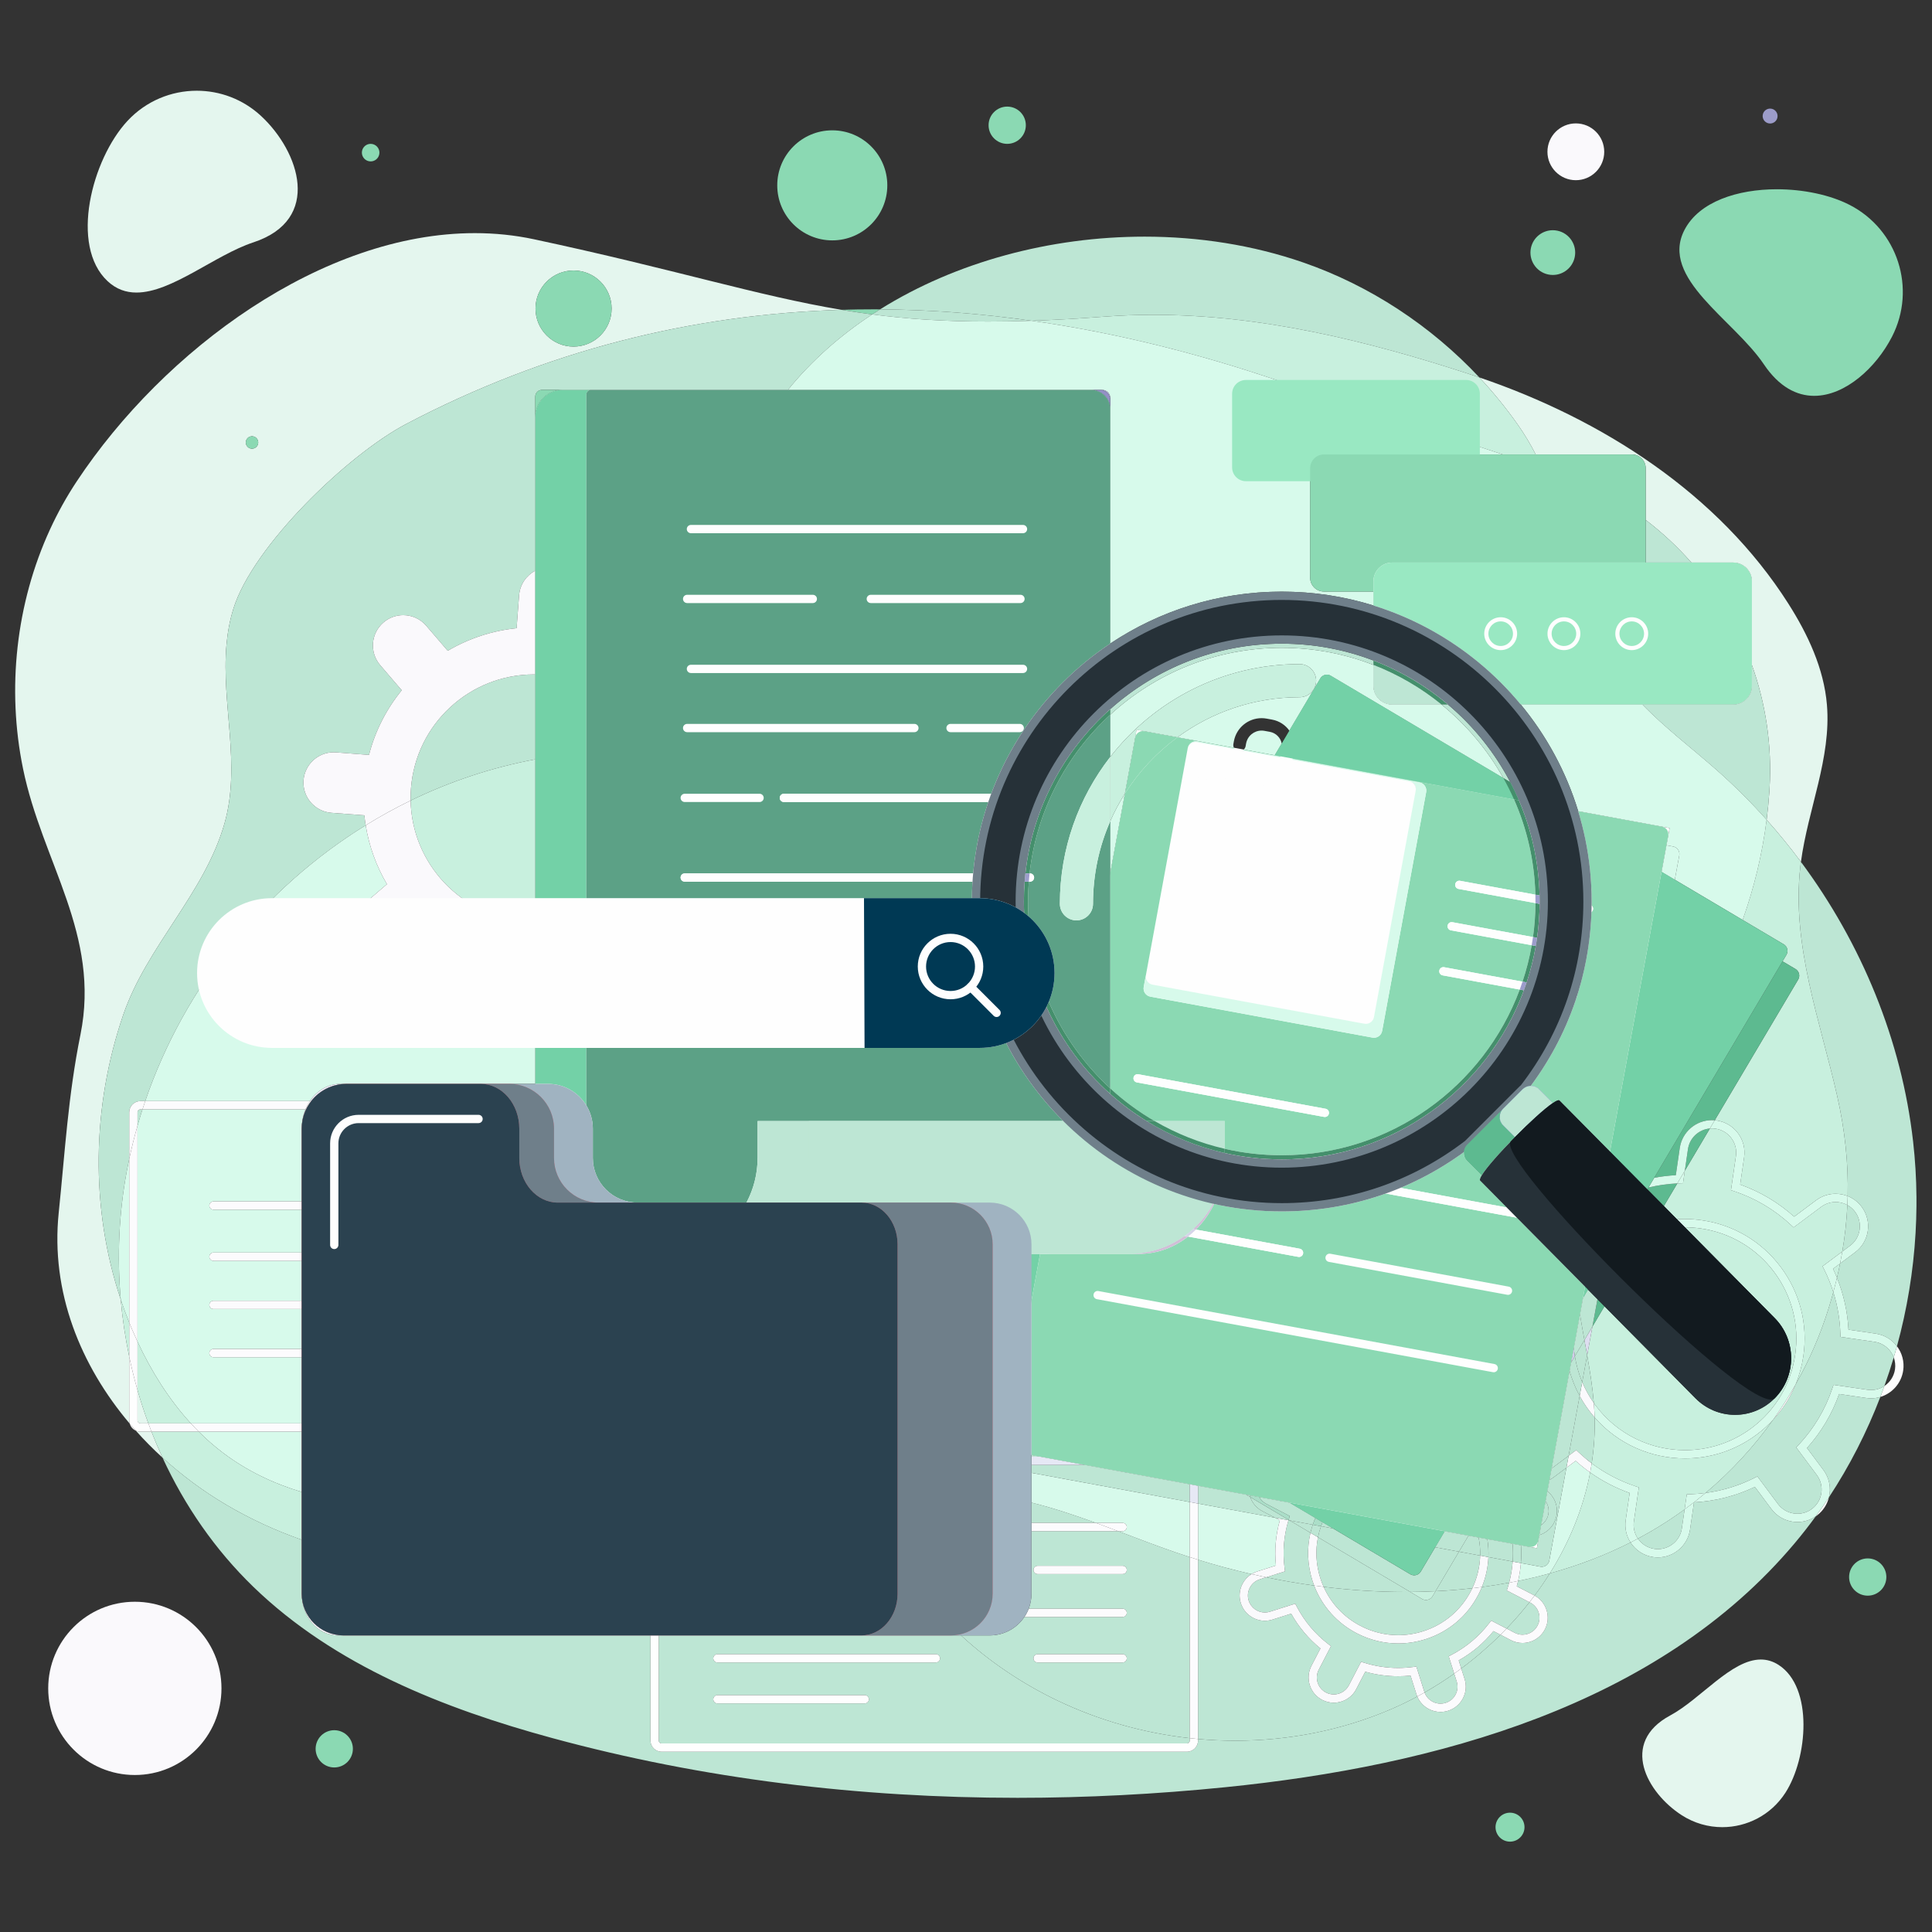 <?xml version="1.0" encoding="UTF-8"?>
<!DOCTYPE svg PUBLIC "-//W3C//DTD SVG 1.1//EN" "http://www.w3.org/Graphics/SVG/1.1/DTD/svg11.dtd">
<!-- Creator: CorelDRAW -->
<svg xmlns="http://www.w3.org/2000/svg" xml:space="preserve" width="300mm" height="300mm" version="1.1" style="shape-rendering:geometricPrecision; text-rendering:geometricPrecision; image-rendering:optimizeQuality; fill-rule:evenodd; clip-rule:evenodd"
viewBox="0 0 30000 30000"
 xmlns:xlink="http://www.w3.org/1999/xlink"
 xmlns:xodm="http://www.corel.com/coreldraw/odm/2003">
 <rect x="0" y="0" width="30000" height="30000" fill="#333333" stroke="none"/>
 <defs>
  <style type="text/css">
   <![CDATA[
    .fil8 {fill:#FEFEFE;fill-rule:nonzero}
    .fil7 {fill:#FCFBFD;fill-rule:nonzero}
    .fil30 {fill:#FBF8FB;fill-rule:nonzero}
    .fil42 {fill:#EE8496;fill-rule:nonzero}
    .fil2 {fill:#FAF9FC;fill-rule:nonzero}
    .fil43 {fill:#F7F8FC;fill-rule:nonzero}
    .fil28 {fill:#F3DFED;fill-rule:nonzero}
    .fil21 {fill:#EAA8BB;fill-rule:nonzero}
    .fil29 {fill:#EDDFEA;fill-rule:nonzero}
    .fil17 {fill:#ECD4E2;fill-rule:nonzero}
    .fil44 {fill:#EDECF7;fill-rule:nonzero}
    .fil16 {fill:#EAD2E1;fill-rule:nonzero}
    .fil36 {fill:#E8D3E2;fill-rule:nonzero}
    .fil12 {fill:#E6E8F5;fill-rule:nonzero}
    .fil15 {fill:#E1C9DF;fill-rule:nonzero}
    .fil19 {fill:#E0C6D9;fill-rule:nonzero}
    .fil11 {fill:#DDDDEF;fill-rule:nonzero}
    .fil20 {fill:#DCC1DA;fill-rule:nonzero}
    .fil18 {fill:#D9BDD9;fill-rule:nonzero}
    .fil27 {fill:#D5D4E8;fill-rule:nonzero}
    .fil14 {fill:#D0CFE9;fill-rule:nonzero}
    .fil26 {fill:#D0BFD7;fill-rule:nonzero}
    .fil23 {fill:#B2B0D8;fill-rule:nonzero}
    .fil32 {fill:#9C9CCB;fill-rule:nonzero}
    .fil6 {fill:#9C9CC9;fill-rule:nonzero}
    .fil24 {fill:#9391C6;fill-rule:nonzero}
    .fil35 {fill:#5764AA;fill-rule:nonzero}
    .fil37 {fill:#535EA6;fill-rule:nonzero}
    .fil38 {fill:#4E539E;fill-rule:nonzero}
    .fil45 {fill:#2B4250;fill-rule:nonzero}
    .fil40 {fill:#003954;fill-rule:nonzero}
    .fil39 {fill:#121A1F;fill-rule:nonzero}
    .fil33 {fill:#263138;fill-rule:nonzero}
    .fil31 {fill:#448F6C;fill-rule:nonzero}
    .fil25 {fill:#5CA186;fill-rule:nonzero}
    .fil9 {fill:#5DBA90;fill-rule:nonzero}
    .fil34 {fill:#6F7F8A;fill-rule:nonzero}
    .fil10 {fill:#73D1A7;fill-rule:nonzero}
    .fil1 {fill:#8BD9B3;fill-rule:nonzero}
    .fil22 {fill:#99E8C2;fill-rule:nonzero}
    .fil41 {fill:#A0B3C1;fill-rule:nonzero}
    .fil13 {fill:#ABDEC8;fill-rule:nonzero}
    .fil0 {fill:#BDE6D4;fill-rule:nonzero}
    .fil4 {fill:#C8F0DE;fill-rule:nonzero}
    .fil5 {fill:#D7FAEB;fill-rule:nonzero}
    .fil3 {fill:#E4F6EE;fill-rule:nonzero}
   ]]>
  </style>
 </defs>
 <g id="Layer_x0020_1">
  <g id="_2444491233744">
   <path class="fil0" d="M15794.51 27916.52c-2435.96,0 -4870.27,-289 -7218.82,-927.71 -1690.79,-459.8 -3380.71,-1128.95 -4640.18,-2347.03 -593.72,-574.19 -1066.7,-1259.34 -1411.51,-2006.77 305.31,278.77 638.97,524.39 987.82,730.47 374,220.92 767.21,400.89 1173.05,544.18l0 836.91c0,357.89 250.19,647.93 558.82,647.93l4856.17 0 0 1632.14c0,96.13 78.24,174.28 174.34,174.28l8154.96 0c96.17,0 174.34,-78.15 174.34,-174.28l0 -23.52c192.37,17.42 385.4,26.11 578.43,26.11 821.36,0 1641.42,-157.94 2400.49,-481.19 143.47,-61.13 285.47,-129.46 425.07,-204.53 35.5,84.14 98.54,152.58 180.5,195.14 56.63,29.39 118.14,44.3 180.11,44.3 39.79,0 79.77,-6.18 118.78,-18.53 99.91,-31.62 181.46,-100.22 229.75,-193.14 48.19,-92.95 57.32,-199.14 25.71,-298.97l-51.88 -163.78c213.99,-159.14 418,-334.5 609.05,-524.12l161.2 83.63c56.7,29.35 118.27,44.28 180.31,44.28 39.78,0 79.7,-6.11 118.65,-18.52 99.89,-31.56 181.39,-100.14 229.6,-193.16 98.36,-189.42 26.29,-423.14 -160.3,-524.83 83.36,-111.71 162.36,-226.7 236.34,-344.59 434.14,-119.56 854.08,-278.34 1253.31,-480.17 76.36,118.78 201.7,205.17 352.06,227.02 24.42,3.55 48.78,5.35 72.83,5.35 246.51,-0.07 462.86,-181.4 499.25,-432.34l61.46 -422.7c329.87,-17.88 647.4,-98.47 945.6,-239.88l255.44 342.28c80.6,108.05 198.55,178.23 332,197.66 24.56,3.53 49.1,5.34 73.53,5.34 101.11,0 199.32,-30.29 283.79,-88.01 -104.07,142.89 -213.09,282.31 -327.04,417.87 -2115.99,2517.22 -5567.31,3457.9 -8839.17,3787.82 -1073.77,108.32 -2153.79,165.15 -3233.86,165.06zm13964.16 -9186.25l0 -145.57c-2.5,-287.09 -19.73,-573.99 -52.06,-859.18 -177.8,-1568.72 -799.63,-3073.99 -1741.7,-4342.28 -3.41,25 -6.49,50.07 -9.31,75.15 -138.59,1215.37 307.51,2391.23 571.69,3557.69 121.04,534.23 175.54,1047.43 163.59,1556.9 83.69,33.29 159.54,89.41 217.26,166.74 166.49,223.04 120.39,540.01 -102.73,706.42l-232.49 173.55c-14.78,73.72 -30.9,147.64 -48.47,221.77 103.57,256.91 163.48,526.89 178.58,805.74l422.76 61.44c136.78,19.86 252.81,93.2 330.14,195.67 157.21,-573.37 254.4,-1163.91 288.85,-1757.77 8.06,-138.63 12.69,-277.43 13.89,-416.27zm-11329.51 8342.1l-8154.96 0c-25.2,0 -45.78,-20.51 -45.78,-45.73l0 -1632.14 3150.24 0 1387.46 0 156.39 0c445.44,410.73 952.74,750.07 1491.91,1008.85 647.73,310.97 1347.99,508.24 2060.51,586.9l0 36.39c0,25.22 -20.5,45.73 -45.77,45.73zm-7288.95 -750.27c-35.48,0 -64.27,28.75 -64.27,64.26 0,35.57 28.79,64.29 64.27,64.29l2287.81 0c35.55,0 64.29,-28.72 64.29,-64.29 0,-35.51 -28.74,-64.26 -64.29,-64.26l-2287.81 0zm0 -635.83c-35.48,0 -64.27,28.71 -64.27,64.26 0,35.5 28.79,64.29 64.27,64.29l3392.37 0c35.55,0 64.28,-28.79 64.28,-64.29 0,-35.55 -28.73,-64.26 -64.28,-64.26l-3392.37 0zm11227.96 768.04c-41.65,0 -82.99,-10 -120.98,-29.76 -59.2,-30.64 -103.61,-81.5 -126.24,-143.79 156.9,-89.29 310.47,-186.98 459.84,-292.66l39.03 123.02c21.21,67.13 15.1,138.48 -17.36,200.96 -32.46,62.46 -87.23,108.48 -154.33,129.78 -26.3,8.33 -53.15,12.45 -79.96,12.45zm1272.9 -1070.61c-41.7,0 -83.05,-10.04 -121.09,-29.76l-126.12 -65.45c125.08,-130.35 244.06,-266.93 355.72,-409.13l13.12 6.8c128.93,67 179.4,226.41 112.47,355.3 -32.39,62.46 -87.15,108.54 -154.25,129.83 -26.3,8.29 -53.1,12.41 -79.85,12.41zm2102.31 -1328.9c-17.94,0 -36.06,-1.29 -54.26,-3.93 -107.79,-15.67 -198.42,-75.91 -255.76,-159.27 61.33,-32.67 122.06,-66.29 182.35,-101.05 188.8,-108.76 369.74,-226.78 542.72,-353.03l-42.82 295.1c-27.18,187.13 -188.45,322.18 -372.23,322.18zm2167.54 -549.59c-18.26,0 -36.71,-1.28 -55.15,-4.05 -99.51,-14.39 -187.37,-66.72 -247.48,-147.26l-319.46 -428.04 -48.09 24.05c-240,120.01 -493.85,197.97 -757.12,232.81 402.37,-338.1 754.1,-722.62 1050.62,-1138.3 147.34,-160.13 264.39,-343.96 346.98,-544.38 216.88,-382.91 390.05,-784.46 516.54,-1194.5 24.95,-80.86 48.34,-161.27 70.08,-241.43 65.17,206.66 101.74,421.16 109.14,641.19l1.73 53.74 528.57 76.81c141.08,20.5 252.61,117.31 298.96,242.45 -44.36,149.06 -92.89,297.11 -145.34,443.4 -60.22,39.92 -132.03,62.73 -207.68,62.73 -17.88,0 -35.94,-1.27 -54.12,-3.86l-528.51 -76.8 -16.96 50.96c-110.44,330.91 -287.07,627.56 -524.96,881.78l-36.77 39.28 319.39 428.03c124.19,166.22 89.87,402.46 -76.36,526.58 -65.69,48.97 -143.53,74.81 -224.01,74.81zm488.77 -255.44c34.84,-141.61 8.49,-297.16 -85.29,-422.83l-255.45 -342.27c220.36,-245.56 387.92,-527.09 498.99,-838.34l422.7 61.39c24.56,3.6 48.98,5.33 73.09,5.33 49.63,0 98.02,-7.39 144.05,-21.2 -209.56,546.36 -476.31,1069.97 -798.09,1557.92zm207.76 -3816.29c40.94,-241.12 67.1,-480.94 78.47,-721.22 46.1,25.53 86.72,60.82 119.11,104.26 124.12,166.3 89.81,402.52 -76.49,526.58l-121.09 90.38zm-5636.61 -13573.03c-44.86,-15.31 -89.61,-30.28 -134.59,-44.99 -1607.49,-526.58 -3259,-926.98 -4927.8,-926.98 -251.27,0 -502.6,9.08 -754.58,28.17 -409.45,30.98 -785.6,52.13 -1134.97,64.08 -787.92,-111.65 -1573.16,-171.69 -2353.17,-176.96 1181.51,-738.88 2648.86,-1129.12 4105.99,-1129.12 844.49,0 1685.65,131.14 2465.48,401.35 1036.82,359.26 1982.42,982.77 2733.64,1784.45z"/>
   <path class="fil1" d="M12923.56 3732.63c-471.93,0 -854.46,-382.58 -854.46,-854.46 0,-471.94 382.53,-854.46 854.46,-854.46 471.88,0 854.47,382.52 854.47,854.46 0,471.88 -382.59,854.46 -854.47,854.46z"/>
   <path class="fil2" d="M24469.5 2798.02c-243.49,0 -440.89,-197.46 -440.89,-440.89 0,-243.48 197.4,-440.89 440.89,-440.89 243.48,0 440.89,197.41 440.89,440.89 0,243.43 -197.41,440.89 -440.89,440.89z"/>
   <path class="fil2" d="M2093.8 27562.22c-742.9,0 -1345.13,-602.21 -1345.13,-1345.16 0,-742.86 602.23,-1345.15 1345.13,-1345.15 742.93,0 1345.18,602.29 1345.18,1345.15 0,742.95 -602.25,1345.16 -1345.18,1345.16z"/>
   <path class="fil1" d="M28171.06 6146.68c-272.09,0 -545.99,-139.1 -781.25,-488.65 -468.78,-696.57 -1618.35,-1337.63 -1234.86,-2084.56 228.25,-444.73 829.32,-634.63 1436.12,-634.63 412.29,0 827.34,87.76 1129.56,242.92 746.93,383.42 1041.65,1299.78 658.15,2046.76 -245.47,478.11 -723.78,918.23 -1207.72,918.16z"/>
   <path class="fil3" d="M26743.36 28372.08c-216.36,0 -435.35,-60.29 -630.64,-186.4 -540.45,-348.85 -966.94,-1123.98 -176.84,-1548.8 470.92,-253.27 948.19,-867.96 1406.17,-867.96 93.07,0 185.33,25.38 276.54,84.27 540.44,348.91 453.28,1445.36 104.38,1985.75 -222.8,345.12 -597.22,533.14 -979.61,533.14z"/>
   <path class="fil3" d="M2118.83 4542.8c-161.22,-0.06 -311.92,-50.4 -446.97,-175.8 -594.4,-552.03 -245.25,-1894.42 306.76,-2488.88 289.44,-311.63 682.42,-469.29 1076.65,-469.29 357.69,0 716.4,129.9 999.15,392.55 594.45,551.96 953.84,1608.31 -120.77,1962.23 -595.43,196.18 -1266.34,779.19 -1814.82,779.19z"/>
   <path class="fil3" d="M2524 22635.01c-145.29,-132.67 -284.15,-272.86 -415.25,-419.94 22,10.02 46.41,15.62 72.12,15.62l171.44 0c53.17,136.53 110.4,271.45 171.69,404.32zm-510.38 -529.54c-761.53,-900.79 -1229.86,-2041.23 -1101.73,-3275.88 97.28,-937.19 145.29,-1814.73 337.1,-2761.94 314.93,-1555.03 -592.63,-2674.95 -891.52,-4132.74 -254.31,-1239.94 -109.58,-2566.26 420.35,-3716.72 118.45,-257.05 256.11,-505.35 412.83,-741.96 1359.76,-2052.3 3815.93,-3856.28 6182.97,-3856.28 308.66,0 615.84,30.67 918.85,95.46 2207.66,472.19 3455.95,874.31 4772.38,1095.23 -2315.64,68.99 -4583.59,631.42 -6754.27,1770.89 -906.59,475.86 -2382.72,1893.85 -2686.72,2871.59 -57.41,184.47 -90.35,370.68 -106.99,557.99 -81.66,918.75 228.18,1865.37 -30.81,2775.24 -310.08,1089.2 -1207.63,1905.09 -1573.51,2974.5 -486.05,1420.69 -514.15,2995.25 -37.75,4417.69 26.24,298.37 70.28,595.02 131.79,887.88l0 989.95c0,17.04 2.46,33.49 7.03,49.1zm1899.77 -15331.11c-53.24,0 -96.42,43.13 -96.42,96.43 0,53.22 43.18,96.4 96.42,96.4 53.26,0 96.41,-43.18 96.41,-96.4 0,-53.3 -43.15,-96.43 -96.41,-96.43zm4992.83 -2574.09c-326.35,0 -590.79,264.49 -590.79,590.77 0,326.28 264.44,590.73 590.79,590.73 326.2,0 590.72,-264.45 590.72,-590.73 0,-326.28 -264.52,-590.77 -590.72,-590.77zm-6602.54 17901.87l-122.81 0c-25.22,0 -45.71,-20.57 -45.71,-45.77l0 -470.84c49.85,174.39 106.02,346.65 168.52,516.61zm25661.23 -8718.9c-167.63,-225.62 -345.56,-444.04 -532.74,-653.65 18.77,-147.2 32.98,-294.97 42.67,-443.14 0.97,-14.53 1.88,-29.12 2.77,-43.7 39.54,-666.97 -59.32,-1316.17 -274.33,-1917.05l0 -1299.58c0,-160 -130.88,-290.88 -290.87,-290.88l-648.37 0c-213.22,-242.06 -450.8,-463.95 -709.77,-661.56l0 -803.02c0,-118.27 -95.91,-214.18 -214.24,-214.18l-1493.64 0c-80.23,-156.78 -171.75,-311.11 -277.94,-462.1 -181.54,-258.08 -381.51,-503.37 -597.61,-733.93 1915.13,652.56 3713.95,1807.06 4798.09,3512.25 303.9,477.91 552.41,1007.51 599.53,1571.88 68.9,824.31 -293.82,1618.48 -403.55,2438.66z"/>
   <path class="fil4" d="M24065.31 24431.22c301.15,-479.73 520.66,-1008.48 626.34,-1567 188.2,133.71 393.38,240.53 613.41,319.01l-61.38 422.7c-18.2,125.09 11.37,246.33 74.94,345.12 -399.23,201.83 -819.17,360.61 -1253.31,480.17zm-19380.44 -521.56c-405.84,-143.29 -799.05,-323.26 -1173.05,-544.18 -348.85,-206.08 -682.51,-451.7 -987.82,-730.47 -61.29,-132.87 -118.52,-267.79 -171.69,-404.32l733.97 0c118.62,118.41 244.56,228.78 378.06,329.68 370.08,279.62 783.89,476.26 1220.53,607.37l0 741.92zm20748.49 -18.06c-51.88,-75.4 -76.68,-169.71 -62.48,-267.21l76.74 -528.44 -50.96 -17.03c-247.09,-82.47 -475.16,-201.91 -680.78,-356.24 35.8,-233.51 51.55,-471.8 45,-713.61 363.31,417.8 880.94,637.51 1404.5,637.51 386.69,0 776.54,-119.88 1109.57,-368.39 94.49,-70.52 181.13,-148.79 259.29,-233.77 -296.52,415.68 -648.25,800.2 -1050.62,1138.3 -78.42,10.35 -157.63,16.86 -237.53,19.55l-53.73 1.73 -33.93 233.52c-172.98,126.25 -353.92,244.27 -542.72,353.03 -60.29,34.76 -121.02,68.38 -182.35,101.05zm731.74 -1373.52c-527.91,0 -1049.53,-240.07 -1388.8,-694.66 -9.44,-12.59 -18.7,-25.38 -27.7,-38.12 -19.98,-247.6 -59.72,-494.8 -103.42,-741.46l82.09 -445.11 186.65 -314.84 1412.78 1428.14c169.89,171.81 392.62,257.75 615.41,257.75 222.73,0 445.46,-85.94 615.4,-257.75l0 0c169.97,-171.76 254.87,-396.92 254.87,-622.09 0,-225.17 -84.9,-450.34 -254.87,-622.15l-1394.98 -1410.21c82.67,0.18 165.98,6.29 249.28,18.39 457.41,66.39 861.53,306.98 1137.99,677.43 276.47,370.37 392.17,826.29 325.65,1283.7 -66.42,457.47 -307.01,861.59 -677.38,1138.05 -310.08,231.28 -672.94,342.93 -1032.97,342.93zm-23201.94 -415.94l-659.48 0c-62.5,-169.96 -118.67,-342.22 -168.52,-516.61l0 -752.7c215.07,462.73 489.17,899.32 828,1269.31zm24918.06 -602.1c58.05,-140.78 99,-289.84 121.5,-444.48 71.33,-491.36 -52.84,-981.1 -349.88,-1379.04 -296.98,-397.96 -731.1,-656.42 -1222.59,-727.82 -90.63,-13.2 -181.19,-19.74 -271.12,-19.74 -40.18,0 -80.16,1.35 -120.01,3.92l-202.74 -204.93 208.72 -352.04c11.64,-0.58 23.27,-1.04 34.91,-1.42l53.73 -1.81 28.15 -193.66 388.69 -655.71c10.55,-0.9 21.1,-1.35 31.83,-1.35 18,0 36.19,1.29 54.57,3.91 99.43,14.47 187.31,66.8 247.4,147.34 60.11,80.53 85.31,179.65 70.85,279.08l-76.75 528.57 50.96 16.98c330.73,110.36 627.43,286.94 881.72,524.96l39.34 36.77 428.03 -319.47 -0.06 0c65.69,-48.97 143.73,-74.81 224.13,-74.81 18.26,0 36.65,1.35 55.03,3.97 45.77,6.69 89.03,21.36 128.29,43 -11.37,240.28 -37.53,480.1 -78.47,721.22l-306.88 229.16 24.05 48.06c57.4,114.81 105.16,232.76 143.22,353.41 -21.74,80.16 -45.13,160.57 -70.08,241.43 -126.49,410.04 -299.66,811.59 -516.54,1194.5zm-25874.63 -433.62c-61.51,-292.86 -105.55,-589.51 -131.79,-887.88 40.3,120.33 84.23,239.69 131.79,357.64l0 530.24zm26517.86 -1224.96c-18.95,-47.05 -39.39,-93.66 -61.24,-139.81l109.71 -81.96c-14.78,73.72 -30.9,147.64 -48.47,221.77zm-665.15 -948.96c-245.61,-220.4 -527.14,-387.97 -838.32,-498.99l61.39 -422.76c19.41,-133.37 -14.27,-266.37 -94.95,-374.42 -80.66,-108.06 -198.55,-178.25 -332,-197.6 -9.69,-1.4 -19.35,-2.57 -28.91,-3.41l1295.6 -2185.28c33.49,-56.56 14.85,-129.52 -41.65,-163.08l-201.14 -119.24 60.11 -101.41c33.54,-56.58 14.9,-129.53 -41.65,-163.08l-638.11 -378.28c179.22,-502.02 304.94,-1024.73 372.5,-1555.36 187.18,209.61 365.11,428.03 532.74,653.65 -3.41,25 -6.49,50.07 -9.31,75.15 -138.59,1215.37 307.51,2391.23 571.69,3557.69 121.04,534.23 175.54,1047.43 163.59,1556.9 -59.91,-23.85 -123.81,-36 -188.02,-36 -104.97,0 -210.83,32.6 -301.21,100.09l-342.35 255.43zm-4012.91 -11836.02l-511.99 0 -3725.34 -1225.22c-1199.18,-394.41 -2398.1,-681.55 -3590.16,-850.53 349.37,-11.95 725.52,-33.1 1134.97,-64.08 251.98,-19.09 503.31,-28.17 754.58,-28.17 1668.8,0 3320.31,400.4 4927.8,926.98 44.98,14.71 89.73,29.68 134.59,44.99 216.1,230.56 416.07,475.85 597.61,733.93 106.19,150.99 197.71,305.32 277.94,462.1z"/>
   <path class="fil1" d="M8906.22 5381.77c-326.35,0 -590.79,-264.45 -590.79,-590.73 0,-326.28 264.44,-590.77 590.79,-590.77 326.2,0 590.72,264.49 590.72,590.77 0,326.28 -264.52,590.73 -590.72,590.73z"/>
   <path class="fil1" d="M13543.4 4882.2c-161.58,-21.09 -320.69,-45.06 -478.55,-71.56 162.89,-4.81 326.02,-7.25 489.35,-7.25 37.23,0 74.25,0.13 111.53,0.38 -41.2,25.79 -81.9,51.8 -122.33,78.43z"/>
   <path class="fil0" d="M19181.93 27029.23c-193.03,0 -386.06,-8.69 -578.43,-26.11l0 -2783.84c271.58,84.09 548.8,158.7 829.77,223.11 -59.02,36.7 -107.36,88.79 -140.27,152.09 -48.21,92.95 -57.39,199.14 -25.7,298.97 52.76,166.85 207.49,273.76 373.9,273.67 39.16,0 78.88,-5.85 118.15,-18.29l290.16 -91.92c116.98,208.13 269.45,389.46 454.32,540.11l-140.19 270.18c-48.29,92.94 -57.4,199.13 -25.79,298.89 31.64,99.89 100.15,181.46 193.16,229.68 57.54,29.82 119.11,43.96 179.91,43.96 141.82,0 278.91,-77.05 348.66,-211.34l140.26 -270.18c167.18,46.92 337.72,70.5 509.78,70.5 64.28,0 128.77,-3.24 193.31,-9.88l91.9 290.24c3.74,11.74 7.98,23.25 12.66,34.44 -139.6,75.07 -281.6,143.4 -425.07,204.53 -759.07,323.25 -1579.13,481.19 -2400.49,481.19zm-707 -38.98c-712.52,-78.66 -1412.78,-275.93 -2060.51,-586.9 -539.17,-258.78 -1046.47,-598.12 -1491.91,-1008.85l446.35 0c223.88,0 421.21,-113.52 537.62,-286.17l1525.99 0c35.47,0 64.26,-28.76 64.26,-64.29 0,-35.47 -28.79,-64.26 -64.26,-64.26l-1458.88 0c27.89,-72.32 43.2,-151.02 43.2,-233.21l0 -970.42 1346.64 0c293.3,110.62 585.96,223.37 881.39,325.63 76.16,26.36 152.98,52.07 230.11,76.94l0 2811.53zm-2362.88 -1303.98c-35.55,0 -64.29,28.71 -64.29,64.26 0,35.5 28.74,64.29 64.29,64.29l1320.42 0c35.47,0 64.26,-28.79 64.26,-64.29 0,-35.55 -28.79,-64.26 -64.26,-64.26l-1320.42 0zm0 -1372.64c-35.55,0 -64.29,28.75 -64.29,64.28 0,35.55 28.74,64.28 64.29,64.28l1320.42 0c35.47,0 64.26,-28.73 64.26,-64.28 0,-35.53 -28.79,-64.28 -64.26,-64.28l-1320.42 0zm7716.92 462.18c-2.32,-1.27 -4.63,-2.51 -7.02,-3.75l-270.21 -140.17c7.71,-27.51 14.77,-55.08 21.26,-82.78 165.85,-33.94 330.02,-73.17 492.31,-117.89 -73.98,117.89 -152.98,232.88 -236.34,344.59zm-6811.5 -1128.22l-1000.68 0 0 -315.29c339.78,84.72 671.58,195.59 1000.68,315.29zm-1673.55 -18654.78c-677.18,0 -1254.41,-39.34 -1800.52,-110.61 40.43,-26.63 81.13,-52.64 122.33,-78.43 780.01,5.27 1565.25,65.31 2353.17,176.96 -236.41,8.17 -460.75,12.08 -674.98,12.08z"/>
   <path class="fil0" d="M1874.8 20178.54c-476.4,-1422.44 -448.3,-2997 37.75,-4417.69 365.88,-1069.41 1263.43,-1885.3 1573.51,-2974.5 258.99,-909.87 -50.85,-1856.49 30.81,-2775.24 16.64,-187.31 49.58,-373.52 106.99,-557.99 304,-977.74 1780.13,-2395.73 2686.72,-2871.59 2170.68,-1139.47 4438.63,-1701.9 6754.27,-1770.89 157.86,26.5 316.97,50.47 478.55,71.56 -498.54,327.62 -942.76,719.53 -1308.65,1171.92l-3498.24 0 -320.3 0c-57.65,0 -104.39,46.79 -104.39,104.46l0 2703.75c-138.89,72.83 -238.27,213.33 -251.06,381.16l-39.03 511.55c-385.22,39.14 -748.33,161.45 -1069.47,350.24l-334.13 -389.32c-93.05,-108.38 -224.79,-164.12 -357.29,-164.12 -108.45,0 -217.39,37.28 -306.18,113.46 -197.2,169.24 -219.85,466.27 -50.65,663.47l334.11 389.35c-235.39,288.74 -411.39,629.1 -508.56,1003.9l-511.55 -39.01c-12.2,-0.96 -24.36,-1.42 -36.38,-1.42 -243.54,0 -449.73,187.82 -468.55,434.71 -19.79,259.05 174.21,485.18 433.31,504.99l511.53 39.01c5.28,52 12.08,103.62 20.35,154.71 -1577.64,974.54 -2813.08,2497.12 -3423.02,4282.51l-74.38 0c-96.11,0 -174.28,78.22 -174.28,174.32l0 725.26c-12.61,59.07 -24.51,118.4 -35.73,177.92 -124.19,658.48 -154.88,1334.95 -96.06,2003.52zm260.36 -2697.78l0 -208.92c0,-25.18 20.49,-45.75 45.71,-45.75l31.67 0c-27.17,84.27 -53.04,169.31 -77.38,254.67zm25297.01 -4751.17c-245.8,-275.37 -507.79,-536.01 -784.58,-779.9 -380.4,-335.13 -794.23,-648.06 -1144.81,-1010.7l1409.63 0c159.99,0 290.87,-130.88 290.87,-290.88l0 -322.41c215.01,600.88 313.87,1250.08 274.33,1917.05 -0.89,14.58 -1.8,29.17 -2.77,43.7 -9.69,148.17 -23.9,295.94 -42.67,443.14zm-1168.13 -3994.35l-709.77 0 0 -661.56c258.97,197.61 496.55,419.5 709.77,661.56z"/>
   <path class="fil5" d="M23573 24549.11c21.41,-91.79 35.81,-184.56 43.26,-277.85l302.75 55.83c7.27,1.33 14.54,1.99 21.67,1.99 56.3,0 106.32,-40.12 116.92,-97.45l265.48 -1440.11 143.65 -107.28c71.93,64.54 147,124.57 224.92,179.98 -105.68,558.52 -325.19,1087.27 -626.34,1567 -162.29,44.72 -326.46,83.95 -492.31,117.89zm-4139.73 -106.72c-280.97,-64.41 -558.19,-139.02 -829.77,-223.11l0 -872.01 1195.51 220.36 74.43 38.63c-64.46,229.67 -84.78,465.71 -60.62,703.21l-290.22 91.85c-31.74,10.08 -61.69,23.93 -89.33,41.07zm-958.34 -263.67c-77.13,-24.87 -153.95,-50.58 -230.11,-76.94 -295.43,-102.26 -588.09,-215.01 -881.39,-325.63l69.04 0c35.47,0 64.26,-28.8 64.26,-64.28 0,-35.55 -28.79,-64.28 -64.26,-64.28l-415 0c-329.1,-119.7 -660.9,-230.57 -1000.68,-315.29l0 -461.85 2458.14 453.12 0 855.15zm-13790.06 -1010.98c-436.64,-131.11 -850.45,-327.75 -1220.53,-607.37 -133.5,-100.9 -259.44,-211.27 -378.06,-329.68l1598.59 0 0 937.05zm0 -1065.6l-1721.71 0c-338.83,-369.99 -612.93,-806.58 -828,-1269.31l0 -3352.07c24.34,-85.36 50.21,-170.4 77.38,-254.67l2530.79 0c-37.46,90.81 -58.46,192.5 -58.46,299.91l0 1129.51 -1370.05 0c-35.51,0 -64.28,28.73 -64.28,64.28 0,35.47 28.77,64.28 64.28,64.28l1370.05 0 0 665.4 -1370.05 0c-35.51,0 -64.28,28.74 -64.28,64.29 0,35.55 28.77,64.28 64.28,64.28l1370.05 0 0 620.16 -1370.05 0c-35.51,0 -64.28,28.73 -64.28,64.28 0,35.48 28.77,64.29 64.28,64.29l1370.05 0 0 620.03 -1370.05 0c-35.51,0 -64.28,28.72 -64.28,64.26 0,35.55 28.77,64.29 64.28,64.29l1370.05 0 0 1026.79zm-2678.28 -1565.96c-47.56,-117.95 -91.49,-237.31 -131.79,-357.64 -58.82,-668.57 -28.13,-1345.04 96.06,-2003.52 11.22,-59.52 23.12,-118.85 35.73,-177.92l0 2539.08zm2805.54 -3438.66l-2556.88 0c609.94,-1785.39 1845.38,-3307.97 3423.02,-4282.51 53.02,327.78 166.59,636.94 329.92,914.76l-389.3 334.13c-197.22,169.18 -219.91,466.21 -50.67,663.47 93.03,108.45 224.77,164.11 357.27,164.11 108.43,0 217.44,-37.28 306.2,-113.51l389.3 -334.06c288.78,235.39 629.07,411.39 1003.89,508.58l-39.03 511.53c-19.78,259.09 174.21,485.16 433.31,504.97 12.21,0.89 24.31,1.34 36.31,1.34 93.86,0 182.18,-27.84 256.35,-76.23l0 936.22 -2328.48 0 -602.76 0 -95.75 0c-191.96,0 -362.87,104.58 -472.7,267.2zm22247.54 -2812.57l-1053.53 -624.6 69.55 -377.32c11.96,-64.59 -30.79,-126.69 -95.38,-138.59l-104.13 -19.22 49.23 -267.21 -1419.01 -261.54c-187.19,-613.22 -493.73,-1174.69 -892.51,-1657.48l1888.89 0c350.58,362.64 764.41,675.57 1144.81,1010.7 276.79,243.89 538.78,504.53 784.58,779.9 -67.56,530.63 -193.28,1053.34 -372.5,1555.36zm-9819.27 -4292.28l0 -3811.66c0,-70.06 -56.76,-126.89 -126.83,-126.89l-33.62 0 -138.77 0 -4706.43 0c365.89,-452.39 810.11,-844.3 1308.65,-1171.92 546.11,71.27 1123.34,110.61 1800.52,110.61 214.23,0 438.57,-3.91 674.98,-12.08 1192.06,168.98 2390.98,456.12 3590.16,850.53l3725.34 1225.22 -2776.07 0c-118.28,0 -214.24,95.91 -214.24,214.18l0 1700.36c0,118.34 95.96,214.24 214.24,214.24l768.25 0 0 216.75c-450.07,-139.68 -928.18,-214.87 -1423.56,-214.87 -983.8,0 -1899.64,296.83 -2662.62,805.53z"/>
   <path class="fil0" d="M20711.12 26311.24c-40.81,0 -82.21,-9.51 -120.84,-29.65 -62.55,-32.39 -108.63,-87.15 -129.91,-154.27 -21.21,-67.09 -15.03,-138.44 17.42,-200.87l189.3 -365.03 -42.55 -32.76c-203.43,-156.66 -367.29,-351.42 -486.97,-578.91l-25.07 -47.65 -391.98 124.2c-26.35,8.36 -53.02,12.35 -79.37,12.35 -111.79,0 -215.86,-71.94 -251.34,-184.05 -21.21,-67.09 -15.18,-138.44 17.29,-200.92 32.4,-62.46 87.23,-108.56 154.33,-129.79l100.09 -31.68c245.92,51.05 494.44,94.11 744.41,128.55 122.46,320.37 355.01,581.27 661.88,740.61 202.22,104.9 421.8,158.01 643.18,158.01 142.05,0 284.88,-21.84 424.16,-65.95 356.43,-112.86 647.49,-357.79 819.75,-689.57 20.5,-39.48 39.01,-79.64 55.54,-120.35 141.99,-18.82 283.15,-41.19 423.21,-67.21 -6.18,23.12 -12.86,46.15 -19.99,69.15l-15.94 51.36 351.86 182.55c-111.66,142.2 -230.64,278.78 -355.72,409.13l-238.86 -123.92 -32.78 42.53c-156.72,203.47 -351.53,367.29 -579.02,487.08l-47.57 24.98 85.16 268.94c-149.37,105.68 -302.94,203.37 -459.84,292.66 -1.29,-3.47 -2.44,-6.93 -3.6,-10.46l-124.05 -392.06 -53.35 6.96c-76.76,9.9 -153.38,14.83 -229.75,14.83 -177.01,0 -352.57,-26.62 -523.93,-79.82l-51.35 -15.94 -189.44 364.83c-46.85,90.27 -139.02,142.14 -234.36,142.14zm1979.34 -402.71l-40.05 -126.38c208.14,-116.98 389.4,-269.43 540.19,-454.32l108.91 56.58c-191.05,189.62 -395.06,364.98 -609.05,524.12z"/>
   <path class="fil0" d="M23010.44 24643.51c60.74,-149.57 94.69,-306.6 101.3,-465.24l377.32 69.56c-7.96,110.55 -26.42,220.27 -55.41,328.47 -140.06,26.02 -281.22,48.39 -423.21,67.21zm-2604.51 -22.75c-249.97,-34.44 -498.49,-77.5 -744.41,-128.55l291.9 -92.43 -6.95 -53.36c-32.39,-250.22 -11.97,-499.24 60.93,-740.36l18.52 3.41 323.05 191.55c-57.01,242.52 -47.88,496.86 29.32,740.62 8.41,26.75 17.67,53.15 27.64,79.12z"/>
   <path class="fil0" d="M21711.17 25390.82c-200.99,-0.07 -400.51,-48.29 -584.1,-143.6 -257.57,-133.61 -457.4,-346.14 -574.06,-607.17 421.2,52.33 846.02,79.97 1268.72,79.97 25.66,0 51.17,-0.12 76.82,-0.33l182.81 108.36c19.02,11.34 39.98,16.66 60.6,16.66 40.64,0 80.23,-20.81 102.48,-58.22l46.2 -78.04c191.61,-9.53 381.89,-24.94 571.32,-46.61 -6.75,14.34 -13.83,28.59 -21.21,42.73 -156.34,301.41 -420.78,523.83 -744.48,626.3 -126.44,40.03 -256.1,59.95 -385.1,59.95z"/>
   <path class="fil0" d="M21821.73 24720.02c-422.7,0 -847.52,-27.64 -1268.72,-79.97 -19.87,-44.42 -37.28,-90.19 -52.21,-137.29 -65.88,-208.01 -77.13,-424.51 -35.29,-632.7l1433.04 849.63c-25.65,0.21 -51.16,0.33 -76.82,0.33zm468.91 -11.57l364.27 -614.38 328.92 60.62c-4.7,174.01 -45.58,346.14 -121.87,507.15 -189.43,21.67 -379.71,37.08 -571.32,46.61zm2425.24 -1985.77c-69.6,-52.25 -136.66,-108.5 -200.99,-168.72l-39.29 -36.71 -118.27 88.26 171.57 -930.57c42.03,77.4 90.12,152.72 144.31,225.37 28.07,37.59 57.32,73.85 87.67,108.76 6.55,241.81 -9.2,480.1 -45,713.61zm32.72 -937.38c-72.95,-103.42 -132.86,-212.24 -180.24,-324.6l76.82 -416.86c43.7,246.66 83.44,493.86 103.42,741.46z"/>
   <path class="fil0" d="M6375.89 12431.16c-1.26,-61.97 0.45,-124.52 5.24,-187.51 76.79,-1005.9 916.96,-1771.08 1909.28,-1771.08 7.15,0 14.29,0.08 21.41,0.13l0 1318.69c-676.33,125.47 -1326.25,343.37 -1935.93,639.77z"/>
   <path class="fil4" d="M8294.53 14306.54c-48.98,0 -98.28,-1.85 -147.97,-5.64 -992.59,-75.8 -1750.7,-894.72 -1770.67,-1869.74 609.68,-296.4 1259.6,-514.3 1935.93,-639.77l0 2515.08c-5.77,0.07 -11.5,0.07 -17.29,0.07z"/>
   <path class="fil1" d="M29001.98 24777.47c-159.8,0 -289.25,-129.51 -289.25,-289.25 0,-159.72 129.45,-289.26 289.25,-289.26 159.74,0 289.25,129.54 289.25,289.26 0,159.74 -129.51,289.25 -289.25,289.25z"/>
   <path class="fil1" d="M15639.91 2233.77c-159.72,0 -289.25,-129.51 -289.25,-289.25 0,-159.72 129.53,-289.25 289.25,-289.25 159.74,0 289.26,129.53 289.26,289.25 0,159.74 -129.52,289.25 -289.26,289.25z"/>
   <path class="fil1" d="M5190.32 27444.99c-159.74,0 -289.26,-129.51 -289.26,-289.26 0,-159.74 129.52,-289.25 289.26,-289.25 159.74,0 289.25,129.51 289.25,289.25 0,159.75 -129.51,289.26 -289.25,289.26z"/>
   <path class="fil1" d="M23447.46 28597.05c-124.25,0 -224.97,-100.78 -224.97,-224.97 0,-124.27 100.72,-224.97 224.97,-224.97 124.19,0 224.99,100.7 224.99,224.97 0,124.19 -100.8,224.97 -224.99,224.97z"/>
   <path class="fil1" d="M3913.39 6967.19c-53.24,0 -96.42,-43.18 -96.42,-96.4 0,-53.3 43.18,-96.43 96.42,-96.43 53.26,0 96.41,43.13 96.41,96.43 0,53.22 -43.15,96.4 -96.41,96.4z"/>
   <path class="fil1" d="M24112.43 4269.56c-24.11,0 -48.47,-2.52 -72.89,-7.73 -187.63,-40.05 -307.25,-224.64 -267.2,-412.28 34.89,-163.13 179.02,-274.86 339.39,-274.86 24.04,0 48.45,2.52 72.89,7.73 187.56,40.1 307.25,224.64 267.13,412.28 -34.84,163.13 -178.94,274.86 -339.32,274.86z"/>
   <path class="fil1" d="M5755.65 2506.27c-9.42,0 -18.98,-0.97 -28.6,-3.03 -73.6,-15.69 -120.48,-88.13 -104.75,-161.67 13.66,-64.01 70.18,-107.8 133.08,-107.8 9.4,0 18.97,0.97 28.55,3.03 73.61,15.74 120.5,88.06 104.77,161.65 -13.66,63.98 -70.15,107.82 -133.05,107.82z"/>
   <path class="fil6" d="M27486.23 1917.79c-8.03,0 -16.14,-0.84 -24.3,-2.57 -62.54,-13.32 -102.39,-74.83 -89.03,-137.44 11.57,-54.37 59.65,-91.59 113.13,-91.59 7.98,0 16.15,0.83 24.31,2.57 62.48,13.37 102.38,74.88 89.03,137.43 -11.65,54.38 -59.66,91.6 -113.14,91.6z"/>
   <path class="fil2" d="M5678.27 12815.01c-8.27,-51.09 -15.07,-102.71 -20.35,-154.71l-511.53 -39.01c-259.1,-19.81 -453.1,-245.94 -433.31,-504.99 18.82,-246.89 225.01,-434.71 468.55,-434.71 12.02,0 24.18,0.46 36.38,1.42l511.55 39.01c97.17,-374.8 273.17,-715.16 508.56,-1003.9l-334.11 -389.35c-169.2,-197.2 -146.55,-494.23 50.65,-663.47 88.79,-76.18 197.73,-113.46 306.18,-113.46 132.5,0 264.24,55.74 357.29,164.12l334.13 389.32c321.14,-188.79 684.25,-311.1 1069.47,-350.24l39.03 -511.55c12.79,-167.83 112.17,-308.33 251.06,-381.16l0 1610.37c-7.12,-0.05 -14.26,-0.13 -21.41,-0.13 -992.32,0 -1832.49,765.18 -1909.28,1771.08 -4.79,62.99 -6.5,125.54 -5.24,187.51 -239.11,116.21 -471.72,244.32 -697.62,383.85z"/>
   <path class="fil2" d="M8055.47 15970.33c-12,0 -24.1,-0.45 -36.31,-1.34 -259.1,-19.81 -453.09,-245.88 -433.31,-504.97l39.03 -511.53c-374.82,-97.19 -715.11,-273.19 -1003.89,-508.58l-389.3 334.06c-88.76,76.23 -197.77,113.51 -306.2,113.51 -132.5,0 -264.24,-55.66 -357.27,-164.11 -169.24,-197.26 -146.55,-494.29 50.67,-663.47l389.3 -334.13c-163.33,-277.82 -276.9,-586.98 -329.92,-914.76 225.9,-139.53 458.51,-267.64 697.62,-383.85 19.97,975.02 778.08,1793.94 1770.67,1869.74 49.69,3.79 98.99,5.64 147.97,5.64 5.79,0 11.52,0 17.29,-0.07l0 1587.63c-74.17,48.39 -162.49,76.23 -256.35,76.23z"/>
   <path class="fil7" d="M22368.1 26582.95c-61.97,0 -123.48,-14.91 -180.11,-44.3 -81.96,-42.56 -145,-111 -180.5,-195.14 37.99,-20.39 75.86,-41.33 113.46,-62.75 22.63,62.29 67.04,113.15 126.24,143.79 37.99,19.76 79.33,29.76 120.98,29.76 26.81,0 53.66,-4.12 79.96,-12.45 67.1,-21.3 121.87,-67.32 154.33,-129.78 32.46,-62.48 38.57,-133.83 17.36,-200.96l-39.03 -123.02c36.84,-26.02 73.41,-52.59 109.67,-79.57l51.88 163.78c31.61,99.83 22.48,206.02 -25.71,298.97 -48.29,92.92 -129.84,161.52 -229.75,193.14 -39.01,12.35 -78.99,18.53 -118.78,18.53zm1272.92 -1070.63c-62.04,0 -123.61,-14.93 -180.31,-44.28l-161.2 -83.63c31.74,-31.56 63.3,-63.63 94.35,-95.92l126.12 65.45c38.04,19.72 79.39,29.76 121.09,29.76 26.75,0 53.55,-4.12 79.85,-12.41 67.1,-21.29 121.86,-67.37 154.25,-129.83 66.93,-128.89 16.46,-288.3 -112.47,-355.3l-13.12 -6.8c26.93,-34.25 53.29,-68.65 79.39,-103.55 186.59,101.69 258.66,335.41 160.3,524.83 -48.21,93.02 -129.71,161.6 -229.6,193.16 -38.95,12.41 -78.87,18.52 -118.65,18.52z"/>
   <path class="fil2" d="M20710.92 26439.73c-60.8,0 -122.37,-14.14 -179.91,-43.96 -93.01,-48.22 -161.52,-129.79 -193.16,-229.68 -31.61,-99.76 -22.5,-205.95 25.79,-298.89l140.19 -270.18c-184.87,-150.65 -337.34,-331.98 -454.32,-540.11l-290.16 91.92c-39.27,12.44 -78.99,18.29 -118.15,18.29 -166.41,0.09 -321.14,-106.82 -373.9,-273.67 -31.69,-99.83 -22.51,-206.02 25.7,-298.97 32.91,-63.3 81.25,-115.39 140.27,-152.09 75.85,17.35 151.89,33.95 228.25,49.82l-100.09 31.68c-67.1,21.23 -121.93,67.33 -154.33,129.79 -32.47,62.48 -38.5,133.83 -17.29,200.92 35.48,112.11 139.55,184.05 251.34,184.05 26.35,0 53.02,-3.99 79.37,-12.35l391.98 -124.2 25.07 47.65c119.68,227.49 283.54,422.25 486.97,578.91l42.55 32.76 -189.3 365.03c-32.45,62.43 -38.63,133.78 -17.42,200.87 21.28,67.12 67.36,121.88 129.91,154.27 38.63,20.14 80.03,29.65 120.84,29.65 95.34,0 187.51,-51.87 234.36,-142.14l189.44 -364.83 51.35 15.94c171.36,53.2 346.92,79.82 523.93,79.82 76.37,0 152.99,-4.93 229.75,-14.83l53.35 -6.96 124.05 392.06c1.16,3.53 2.31,6.99 3.6,10.46 -37.6,21.42 -75.47,42.36 -113.46,62.75 -4.68,-11.19 -8.92,-22.7 -12.66,-34.44l-91.9 -290.24c-64.54,6.64 -129.03,9.88 -193.31,9.88 -172.06,0 -342.6,-23.58 -509.78,-70.5l-140.26 270.18c-69.75,134.29 -206.84,211.34 -348.66,211.34zm3038.66 -1560.37l-351.86 -182.55 15.94 -51.36c7.13,-23 13.81,-46.03 19.99,-69.15 46.61,-8.69 93.02,-17.75 139.35,-27.19 -6.49,27.7 -13.55,55.27 -21.26,82.78l270.21 140.17c2.39,1.24 4.7,2.48 7.02,3.75 -26.1,34.9 -52.46,69.3 -79.39,103.55z"/>
   <path class="fil2" d="M23433.65 24576.3c28.99,-108.2 47.45,-217.92 55.41,-328.47l127.2 23.43c-7.45,93.29 -21.85,186.06 -43.26,277.85 -46.33,9.44 -92.74,18.5 -139.35,27.19zm-3772.13 -84.09c-76.36,-15.87 -152.4,-32.47 -228.25,-49.82 27.64,-17.14 57.59,-30.99 89.33,-41.07l290.22 -91.85c-24.16,-237.5 -3.84,-473.54 60.62,-703.21l-74.43 -38.63 208.39 38.43c-72.9,241.12 -93.32,490.14 -60.93,740.36l6.95 53.36 -291.9 92.43z"/>
   <path class="fil2" d="M22580.79 25988.1l-85.16 -268.94 47.57 -24.98c227.49,-119.79 422.3,-283.61 579.02,-487.08l32.78 -42.53 238.86 123.92c-31.05,32.29 -62.61,64.36 -94.35,95.92l-108.91 -56.58c-150.79,184.89 -332.05,337.34 -540.19,454.32l40.05 126.38c-36.26,26.98 -72.83,53.55 -109.67,79.57zm-869.8 -468.72c-221.38,0 -440.96,-53.11 -643.18,-158.01 -306.87,-159.34 -539.42,-420.24 -661.88,-740.61 48.92,6.83 97.95,13.26 147.08,19.29 116.66,261.03 316.49,473.56 574.06,607.17 183.59,95.31 383.11,143.53 584.1,143.6 129,0 258.66,-19.92 385.1,-59.95 323.7,-102.47 588.14,-324.89 744.48,-626.3 7.38,-14.14 14.46,-28.39 21.21,-42.73 49.48,-5.64 99.17,-11.82 148.48,-18.33 -16.53,40.71 -35.04,80.87 -55.54,120.35 -172.26,331.78 -463.32,576.71 -819.75,689.57 -139.28,44.11 -282.11,65.95 -424.16,65.95z"/>
   <path class="fil2" d="M22861.96 24661.84c76.29,-161.01 117.17,-333.14 121.87,-507.15l127.91 23.58c-6.61,158.64 -40.56,315.67 -101.3,465.24 -49.31,6.51 -99,12.69 -148.48,18.33zm-2308.95 -21.79c-49.13,-6.03 -98.16,-12.46 -147.08,-19.29 -9.97,-25.97 -19.23,-52.37 -27.64,-79.12 -77.2,-243.76 -86.33,-498.1 -29.32,-740.62l116.54 69.04c-41.84,208.19 -30.59,424.69 35.29,632.7 14.93,47.1 32.34,92.87 52.21,137.29z"/>
   <path class="fil8" d="M28194.58 23545.77c70.64,-97.06 139.1,-195.78 205.11,-296 -27,109.66 -90.57,210.96 -187.89,283.66 -5.65,4.25 -11.44,8.35 -17.22,12.34zm1003.2 -1853.92c21.66,-56.51 42.67,-113.14 63.12,-170.15 86.2,-57.14 148.6,-149.26 164.68,-259.43 9.25,-64.21 1.74,-127.01 -19.34,-183.97 17.15,-57.85 33.75,-115.76 49.69,-173.99 78.4,103.93 116.92,237.82 96.79,376.4 -29.12,200.3 -172.97,356.31 -354.94,411.14z"/>
   <path class="fil5" d="M25743.51 24183.42c-24.05,0 -48.41,-1.8 -72.83,-5.35 -150.36,-21.85 -275.7,-108.24 -352.06,-227.02 38.45,-19.42 76.69,-39.21 114.74,-59.45 57.34,83.36 147.97,143.6 255.76,159.27 18.2,2.64 36.32,3.93 54.26,3.93 183.78,0 345.05,-135.05 372.23,-322.18l42.82 -295.1c111.71,-81.56 220.27,-166.67 325.19,-254.8 263.27,-34.84 517.12,-112.8 757.12,-232.81l48.09 -24.05 319.46 428.04c60.11,80.54 147.97,132.87 247.48,147.26 18.44,2.77 36.89,4.05 55.15,4.05 80.48,0 158.32,-25.84 224.01,-74.81 166.23,-124.12 200.55,-360.36 76.36,-526.58l-319.39 -428.03 36.77 -39.28c237.89,-254.22 414.52,-550.87 524.96,-881.78l16.96 -50.96 528.51 76.8c18.18,2.59 36.24,3.86 54.12,3.86 75.65,0 147.46,-22.81 207.68,-62.73 -20.45,57.01 -41.46,113.64 -63.12,170.15 -46.03,13.81 -94.42,21.2 -144.05,21.2 -24.11,0 -48.53,-1.73 -73.09,-5.33l-422.7 -61.39c-111.07,311.25 -278.63,592.78 -498.99,838.34l255.45 342.27c93.78,125.67 120.13,281.22 85.29,422.83 -66.01,100.22 -134.47,198.94 -205.11,296 -84.47,57.72 -182.68,88.01 -283.79,88.01 -24.43,0 -48.97,-1.81 -73.53,-5.34 -133.45,-19.43 -251.4,-89.61 -332,-197.66l-255.44 -342.28c-298.2,141.41 -615.73,222 -945.6,239.88l-61.46 422.7c-36.39,250.94 -252.74,432.27 -499.25,432.34zm3662.73 -3105.12c-46.35,-125.14 -157.88,-221.95 -298.96,-242.45l-528.57 -76.81 -1.73 -53.74c-7.4,-220.03 -43.97,-434.53 -109.14,-641.19 20.24,-74.5 39.14,-148.68 56.61,-222.65 103.57,256.91 163.48,526.89 178.58,805.74l422.76 61.44c136.78,19.86 252.81,93.2 330.14,195.67 -15.94,58.23 -32.54,116.14 -49.69,173.99zm-833.32 -1458.61c12.53,-62.15 23.98,-124.19 34.53,-186.21l121.09 -90.38c166.3,-124.06 200.61,-360.28 76.49,-526.58 -32.39,-43.44 -73.01,-78.73 -119.11,-104.26 2.19,-46.41 3.87,-92.81 4.96,-139.28 83.69,33.29 159.54,89.41 217.26,166.74 166.49,223.04 120.39,540.01 -102.73,706.42l-232.49 173.55z"/>
   <path class="fil5" d="M25318.62 23951.05c-63.57,-98.79 -93.14,-220.03 -74.94,-345.12l61.38 -422.7c-220.03,-78.48 -425.21,-185.3 -613.41,-319.01 8.94,-46.99 16.96,-94.11 24.23,-141.54 205.62,154.33 433.69,273.77 680.78,356.24l50.96 17.03 -76.74 528.44c-14.2,97.5 10.6,191.81 62.48,267.21 -38.05,20.24 -76.29,40.03 -114.74,59.45zm839.81 -513.53l33.93 -233.52 53.73 -1.73c79.9,-2.69 159.11,-9.2 237.53,-19.55 -104.92,88.13 -213.48,173.24 -325.19,254.8zm2309.41 -3373.41c-38.06,-120.65 -85.82,-238.6 -143.22,-353.41l-24.05 -48.06 306.88 -229.16c-10.55,62.02 -22,124.06 -34.53,186.21l-109.71 81.96c21.85,46.15 42.29,92.76 61.24,139.81 -17.47,73.97 -36.37,148.15 -56.61,222.65zm-617.34 -1004.54l-39.34 -36.77c-254.29,-238.02 -550.99,-414.6 -881.72,-524.96l-50.96 -16.98 76.75 -528.57c14.46,-99.43 -10.74,-198.55 -70.85,-279.08 -60.09,-80.54 -147.97,-132.87 -247.4,-147.34 -18.38,-2.62 -36.57,-3.91 -54.57,-3.91 -10.73,0 -21.28,0.45 -31.83,1.35l75.93 -127.99c9.56,0.84 19.22,2.01 28.91,3.41 133.45,19.35 251.34,89.54 332,197.6 80.68,108.05 114.36,241.05 94.95,374.42l-61.39 422.76c311.18,111.02 592.71,278.59 838.32,498.99l342.35 -255.43c90.38,-67.49 196.24,-100.09 301.21,-100.09 64.21,0 128.11,12.15 188.02,36 -1.09,46.47 -2.77,92.87 -4.96,139.28 -39.26,-21.64 -82.52,-36.31 -128.29,-43 -18.38,-2.62 -36.77,-3.97 -55.03,-3.97 -80.4,0 -158.44,25.84 -224.13,74.81l0.06 0 -428.03 319.47zm-1805.4 -683.66l116.79 -196.89 -28.15 193.66 -53.73 1.81c-11.64,0.38 -23.27,0.84 -34.91,1.42z"/>
   <path class="fil2" d="M24691.65 22864.22c-77.92,-55.41 -152.99,-115.44 -224.92,-179.98l-143.65 107.28 34.25 -186.01 118.27 -88.26 39.29 36.71c64.33,60.22 131.39,116.47 200.99,168.72 -7.27,47.43 -15.29,94.55 -24.23,141.54z"/>
   <path class="fil7" d="M27534.24 22044.42c125.67,-176.2 241.56,-358.17 346.98,-544.38 -82.59,200.42 -199.64,384.25 -346.98,544.38z"/>
   <path class="fil5" d="M26165.38 22646.58c-523.56,0 -1041.19,-219.71 -1404.5,-637.51 -0.78,-28.3 -1.87,-56.7 -3.22,-85.11 -2.31,-46.23 -5.34,-92.43 -9.06,-138.66 9,12.74 18.26,25.53 27.7,38.12 339.27,454.59 860.89,694.66 1388.8,694.66 360.03,0 722.89,-111.65 1032.97,-342.93 370.37,-276.46 610.96,-680.58 677.38,-1138.05 66.52,-457.41 -49.18,-913.33 -325.65,-1283.7 -276.46,-370.45 -680.58,-611.04 -1137.99,-677.43 -83.3,-12.1 -166.61,-18.21 -249.28,-18.39l-123.41 -124.7c39.85,-2.57 79.83,-3.92 120.01,-3.92 89.93,0 180.49,6.54 271.12,19.74 491.49,71.4 925.61,329.86 1222.59,727.82 297.04,397.94 421.21,887.68 349.88,1379.04 -22.5,154.64 -63.45,303.7 -121.5,444.48 -105.42,186.21 -221.31,368.18 -346.98,544.38 -78.16,84.98 -164.8,163.25 -259.29,233.77 -333.03,248.51 -722.88,368.39 -1109.57,368.39zm1071.12 -419.94l0.66 0 -0.66 0z"/>
   <path class="fil2" d="M24760.88 22009.07c-30.35,-34.91 -59.6,-71.17 -87.67,-108.76 -54.19,-72.65 -102.28,-147.97 -144.31,-225.37l39.46 -214.24c47.38,112.36 107.29,221.18 180.24,324.6 3.72,46.23 6.75,92.43 9.06,138.66 1.35,28.41 2.44,56.81 3.22,85.11z"/>
   <path class="fil7" d="M17432.47 24442.19l-1320.42 0c-35.55,0 -64.29,-28.73 -64.29,-64.28 0,-35.53 28.74,-64.28 64.29,-64.28l1320.42 0c35.47,0 64.26,28.75 64.26,64.28 0,35.55 -28.79,64.28 -64.26,64.28z"/>
   <path class="fil7" d="M17432.47 25814.82l-1320.42 0c-35.55,0 -64.29,-28.79 -64.29,-64.29 0,-35.55 28.74,-64.26 64.29,-64.26l1320.42 0c35.47,0 64.26,28.71 64.26,64.26 0,35.5 -28.79,64.29 -64.26,64.29z"/>
   <path class="fil8" d="M18429.16 27200.92l-8154.96 0c-96.1,0 -174.34,-78.15 -174.34,-174.28l0 -1632.14 128.56 0 0 1632.14c0,25.22 20.58,45.73 45.78,45.73l8154.96 0c25.27,0 45.77,-20.51 45.77,-45.73l0 -36.39c42.75,4.7 85.75,9.02 128.57,12.87l0 23.52c0,96.13 -78.17,174.28 -174.34,174.28z"/>
   <path class="fil7" d="M18603.5 27003.12c-42.82,-3.85 -85.82,-8.17 -128.57,-12.87l0 -2811.53c42.75,13.76 85.56,27.28 128.57,40.56l0 2783.84z"/>
   <path class="fil7" d="M18603.5 24219.28c-43.01,-13.28 -85.82,-26.8 -128.57,-40.56l0 -855.15 128.57 23.7 0 872.01z"/>
   <path class="fil7" d="M17363.43 23776.15l-1346.64 0 0 -128.56 1000.68 0c115.58,42.03 230.77,85.11 345.96,128.56z"/>
   <path class="fil7" d="M17432.47 23776.15l-69.04 0c-115.19,-43.45 -230.38,-86.53 -345.96,-128.56l415 0c35.47,0 64.26,28.73 64.26,64.28 0,35.48 -28.79,64.28 -64.26,64.28z"/>
   <path class="fil7" d="M17432.47 25108.33l-1525.99 0c26.93,-39.93 49.51,-82.98 67.11,-128.55l1458.88 0c35.47,0 64.26,28.79 64.26,64.26 0,35.53 -28.79,64.29 -64.26,64.29z"/>
   <path class="fil8" d="M14532.58 25814.82l-3392.37 0c-35.48,0 -64.27,-28.79 -64.27,-64.29 0,-35.55 28.79,-64.26 64.27,-64.26l3392.37 0c35.55,0 64.28,28.71 64.28,64.26 0,35.5 -28.73,64.29 -64.28,64.29z"/>
   <path class="fil8" d="M13428.02 26450.65l-2287.81 0c-35.48,0 -64.27,-28.72 -64.27,-64.29 0,-35.51 28.79,-64.26 64.27,-64.26l2287.81 0c35.55,0 64.29,28.75 64.29,64.26 0,35.57 -28.74,64.29 -64.29,64.29z"/>
   <path class="fil7" d="M4684.87 20326.77l-1370.05 0c-35.51,0 -64.28,-28.81 -64.28,-64.29 0,-35.55 28.77,-64.28 64.28,-64.28l1370.05 0 0 128.57z"/>
   <path class="fil7" d="M4684.87 18784.07l-1370.05 0c-35.51,0 -64.28,-28.81 -64.28,-64.28 0,-35.55 28.77,-64.28 64.28,-64.28l1370.05 0 0 128.56z"/>
   <path class="fil8" d="M2108.75 22215.07c-45.64,-20.82 -80.79,-60.8 -95.13,-109.6 31.22,36.9 62.96,73.47 95.13,109.6z"/>
   <path class="fil8" d="M2352.31 22230.69l-171.44 0c-25.71,0 -50.12,-5.6 -72.12,-15.62 -32.17,-36.13 -63.91,-72.7 -95.13,-109.6 -4.57,-15.61 -7.03,-32.06 -7.03,-49.1l0 -989.95c36.66,174.57 79.55,347.81 128.57,519.11l0 470.84c0,25.2 20.49,45.77 45.71,45.77l122.81 0c15.8,42.93 32.03,85.93 48.63,128.55z"/>
   <path class="fil7" d="M3086.28 22230.69l-733.97 0c-16.6,-42.62 -32.83,-85.62 -48.63,-128.55l659.48 0c40.16,43.84 81.16,86.64 123.12,128.55zm-951.12 -645.16c-49.02,-171.3 -91.91,-344.54 -128.57,-519.11l0 -530.24c15.56,38.63 31.5,77.07 47.85,115.37 25.93,60.82 52.82,121.24 80.72,181.28l0 752.7z"/>
   <path class="fil7" d="M2006.59 17997.1l0 -725.26c0,-96.1 78.17,-174.32 174.28,-174.32l74.38 0c-14.6,42.69 -28.86,85.62 -42.71,128.57l-31.67 0c-25.22,0 -45.71,20.57 -45.71,45.75l0 208.92c-48.6,170.07 -91.51,342.22 -128.57,516.34z"/>
   <path class="fil7" d="M4684.87 22230.69l-1598.59 0c-41.96,-41.91 -82.96,-84.71 -123.12,-128.55l1721.71 0 0 128.55zm-2549.71 -1397.86c-27.9,-60.04 -54.79,-120.46 -80.72,-181.28 -16.35,-38.3 -32.29,-76.74 -47.85,-115.37l0 -2539.08c37.06,-174.12 79.97,-346.27 128.57,-516.34l0 3352.07zm2608.17 -3606.74l-2530.79 0c13.85,-42.95 28.11,-85.88 42.71,-128.57l2556.88 0c-26.73,39.67 -49.87,82.73 -68.8,128.57z"/>
   <path class="fil7" d="M4684.87 21075.35l-1370.05 0c-35.51,0 -64.28,-28.74 -64.28,-64.29 0,-35.54 28.77,-64.26 64.28,-64.26l1370.05 0 0 128.55z"/>
   <path class="fil7" d="M4684.87 19578.04l-1370.05 0c-35.51,0 -64.28,-28.73 -64.28,-64.28 0,-35.55 28.77,-64.29 64.28,-64.29l1370.05 0 0 128.57z"/>
   <path class="fil0" d="M20348.97 23801.02l-323.05 -191.55 358.85 66.14c-13.94,41.34 -25.83,83.18 -35.8,125.41z"/>
   <path class="fil4" d="M22141.96 24844.71c-20.62,0 -41.58,-5.32 -60.6,-16.66l-182.81 -108.36c130.86,-1.02 261.8,-4.73 392.09,-11.24l-46.2 78.04c-22.25,37.41 -61.84,58.22 -102.48,58.22z"/>
   <path class="fil0" d="M21898.55 24719.69l-1433.04 -849.63c11.64,-57.72 27.33,-114.81 47.12,-170.85l187.38 34.51 1198.67 710.68c19.02,11.29 39.9,16.65 60.55,16.65 40.68,0 80.28,-20.84 102.53,-58.3l223.42 -376.81 369.73 68.13 -364.27 614.38c-130.29,6.51 -261.23,10.22 -392.09,11.24z"/>
   <path class="fil0" d="M20465.51 23870.06l-116.54 -69.04c9.97,-42.23 21.86,-84.07 35.8,-125.41l127.86 23.6c-19.79,56.04 -35.48,113.13 -47.12,170.85z"/>
   <path class="fil9" d="M24727.27 20598.73l78.22 -424.43 108.43 109.59 -186.65 314.84zm1109.11 -1870.78l-256.46 -259.23 17.28 -29.11c146.06,-35.17 295.63,-56.45 447.9,-63.7l-208.72 352.04zm-149.88 -439.03l1992.82 -3361.2 201.14 119.24c56.5,33.56 75.14,106.52 41.65,163.08l-1295.6 2185.28c-14.8,-1.27 -29.5,-1.93 -44.1,-1.93 -245.87,0 -462.62,181.41 -499.06,432.29l-61.52 422.68c-113.26,6.13 -225.17,19.68 -335.33,40.56zm475.39 -109.9l48.6 -334.83c25.65,-176.12 169.69,-306.36 340.09,-320.88l-388.69 655.71z"/>
   <path class="fil5" d="M25597.2 18439.61l89.3 -150.69c110.16,-20.88 222.07,-34.43 335.33,-40.56l61.52 -422.68c36.44,-250.88 253.19,-432.29 499.06,-432.29 14.6,0 29.3,0.66 44.1,1.93l-75.93 127.99c-170.4,14.52 -314.44,144.76 -340.09,320.88l-48.6 334.83 -116.79 196.89c-152.27,7.25 -301.84,28.53 -447.9,63.7z"/>
   <path class="fil10" d="M21898.68 24444.4l-7033.31 -4169.96c-56.51,-33.49 -75.22,-106.52 -41.66,-163.08l5677.68 -9576.36c33.49,-56.58 106.5,-75.22 163.07,-41.66l7033.32 4169.89c56.55,33.55 75.19,106.5 41.65,163.08l-5677.67 9576.44c-33.49,56.48 -106.52,75.19 -163.08,41.65z"/>
   <path class="fil11" d="M24645.18 21043.84c-13.88,-78.4 -28.22,-156.77 -42.43,-235.12l124.52 -209.99 -82.09 445.11z"/>
   <path class="fil0" d="M23940.68 24329.08c-7.13,0 -14.4,-0.66 -21.67,-1.99l-302.75 -55.83c7.34,-91.5 7.91,-183.55 1.67,-275.93l129.21 23.8c0.96,0.18 1.93,0.31 2.89,0.51l114.1 21.02 21.14 -114.75c0.2,-0.77 0.33,-1.53 0.45,-2.24l15.95 -86.59 0.89 -0.25c206.08,-65.31 320.63,-285.98 255.38,-492.05 -24.03,-75.93 -69.42,-141.23 -130.6,-189.44l32.12 -174.32c22.5,-12.03 44.17,-25.84 64.99,-41.33l198.63 -148.17 -265.48 1440.11c-10.6,57.33 -60.62,97.45 -116.92,97.45z"/>
   <path class="fil0" d="M23489.06 24247.83l-377.32 -69.56c3.87,-92.95 -1.6,-186.48 -16.58,-279.35l392.09 72.32c7.86,92.56 8.42,184.85 1.81,276.59zm441.14 -565.33l68.66 -372.51c15.74,22.18 28.15,46.87 36.57,73.54 36.18,114.41 -10.03,235.52 -105.23,298.97z"/>
   <path class="fil0" d="M22983.83 24154.69l-328.92 -60.62 147.65 -249.08 157.42 29.06c18.52,93.07 26.42,187.17 23.85,280.64zm1108.43 -1351.34l279.59 -1517.17c36.9,133.25 89.1,263.74 157.05,388.76l-171.57 930.57 -265.07 197.84zm476.1 -1342.65c-54.82,-130.17 -92.76,-265.02 -114.15,-401.42l148.54 -250.56c14.21,78.35 28.55,156.72 42.43,235.12l-76.82 416.86z"/>
   <path class="fil0" d="M23616.26 24271.26l-127.2 -23.43c6.61,-91.74 6.05,-184.03 -1.81,-276.59l130.68 24.09c6.24,92.38 5.67,184.43 -1.67,275.93zm285.41 -434.18l28.53 -154.58c95.2,-63.45 141.41,-184.56 105.23,-298.97 -8.42,-26.67 -20.83,-51.36 -36.57,-73.54l28.48 -154.65c61.18,48.21 106.57,113.51 130.6,189.44 65.25,206.07 -49.3,426.74 -255.38,492.05l-0.89 0.25z"/>
   <path class="fil0" d="M23111.74 24178.27l-127.91 -23.58c2.57,-93.47 -5.33,-187.57 -23.85,-280.64l135.18 24.87c14.98,92.87 20.45,186.4 16.58,279.35z"/>
   <path class="fil0" d="M24059.46 22981.02l32.8 -177.67 265.07 -197.84 -34.25 186.01 -198.63 148.17c-20.82,15.49 -42.49,29.3 -64.99,41.33z"/>
   <path class="fil0" d="M24528.9 21674.94c-67.95,-125.02 -120.15,-255.51 -157.05,-388.76l23.6 -127.78 58.76 -99.12c21.39,136.4 59.33,271.25 114.15,401.42l-39.46 214.24z"/>
   <path class="fil0" d="M19799.01 23567.63l-1195.51 -220.36 0 -276.26 746.21 137.49 63.7 37.79c32.96,95.39 100.01,173.12 189.88,219.78l195.72 101.56z"/>
   <path class="fil0" d="M20025.92 23609.47l-18.52 -3.41c0.64,-2.18 1.28,-4.3 1.93,-6.43l16.59 9.84z"/>
   <path class="fil0" d="M20007.4 23606.06l-208.39 -38.43 -195.72 -101.56c-89.87,-46.66 -156.92,-124.39 -189.88,-219.78l595.92 353.34c-0.65,2.13 -1.29,4.25 -1.93,6.43z"/>
   <path class="fil0" d="M18474.93 23323.57l-2458.14 -453.12 0 -122.18 835.82 0 1622.32 299.02 0 276.28zm-2319.75 -703.87l-138.39 0 0 -25.51 138.39 25.51z"/>
   <path class="fil12" d="M18603.5 23347.27l-128.57 -23.7 0 -276.28 128.57 23.72 0 276.26zm-1750.89 -599l-835.82 0 0 -128.57 138.39 0 697.43 128.57z"/>
   <path class="fil5" d="M26006.14 13660.35l-206.07 -122.19 76.11 -412.94 104.13 19.22c64.59,11.9 107.34,74 95.38,138.59l-69.55 377.32z"/>
   <polygon class="fil0" points="22654.91,24094.07 22285.18,24025.94 22432.84,23776.86 22802.56,23844.99 "/>
   <path class="fil0" d="M19413.41 23246.29l-63.7 -37.79 55.28 10.23c1.53,5.9 3.26,11.82 5.14,17.67 1.02,3.33 2.11,6.61 3.28,9.89z"/>
   <path class="fil0" d="M20384.77 23675.61l-358.85 -66.14 -16.59 -9.84c0.72,-2.31 1.41,-4.63 2.19,-6.94l15.94 -51.35 -364.92 -189.44c-46.66,-24.16 -84.2,-60.86 -109.07,-105.79l470.26 86.64 401.09 237.84c-14.85,34.58 -28.15,69.6 -40.05,105.02z"/>
   <path class="fil0" d="M20700.01 23733.72l-187.38 -34.51c7.4,-20.96 15.3,-41.78 23.85,-62.43l163.53 96.94z"/>
   <path class="fil13" d="M20009.33 23599.63l-595.92 -353.34c-1.17,-3.28 -2.26,-6.56 -3.28,-9.89 -1.88,-5.85 -3.61,-11.77 -5.14,-17.67l148.48 27.38c24.87,44.93 62.41,81.63 109.07,105.79l364.92 189.44 -15.94 51.35c-0.78,2.31 -1.47,4.63 -2.19,6.94z"/>
   <path class="fil13" d="M20512.63 23699.21l-127.86 -23.6c11.9,-35.42 25.2,-70.44 40.05,-105.02l111.66 66.19c-8.55,20.65 -16.45,41.47 -23.85,62.43z"/>
   <path class="fil0" d="M24602.75 20808.72c-24.16,-133.37 -48.09,-266.49 -69.22,-399.56l46.99 -254.73 76.93 -129.78 148.04 149.65 -78.22 424.43 -124.52 209.99z"/>
   <path class="fil0" d="M24454.21 21059.28c-7.01,-44.74 -12.23,-89.54 -15.69,-134.47l95.01 -515.65c21.13,133.07 45.06,266.19 69.22,399.56l-148.54 250.56z"/>
   <path class="fil14" d="M24395.45 21158.4l43.07 -233.59c3.46,44.93 8.68,89.73 15.69,134.47l-58.76 99.12z"/>
   <path class="fil10" d="M22285.18 24025.94l-1585.17 -292.22 -163.53 -96.94 -111.66 -66.19 -401.09 -237.84 2409.11 444.11 -147.66 249.08zm2295.34 -3871.51l32.27 -174.97 44.66 45.19 -76.93 129.78zm611.59 -2077.74l-192.7 -194.84 29.77 -161.4 770.89 -4182.29 206.07 122.19 -814.03 4416.34z"/>
   <polygon class="fil8" points="23864.13,24040.66 15589,22515.26 17650.3,11332.68 25925.41,12858.01 "/>
   <path class="fil15" d="M23750.03 24019.64c-0.96,-0.2 -1.93,-0.33 -2.89,-0.51l-129.21 -23.8c0,-0.06 0,-0.06 0,-0.06l132.1 24.37z"/>
   <path class="fil15" d="M23487.25 23971.24l-392.09 -72.32 0 0 392.09 72.25c0,0 0,0 0,0.07z"/>
   <path class="fil15" d="M22959.98 23874.05l-157.42 -29.06 0.07 0 157.35 28.99c0,0 0,0 0,0.07z"/>
   <path class="fil16" d="M23617.93 23995.33l-130.68 -24.09c0,-0.07 0,-0.07 0,-0.07l130.68 24.1c0,0 0,0 0,0.06z"/>
   <path class="fil16" d="M23095.16 23898.92l-135.18 -24.87c0,-0.07 0,-0.07 0,-0.07l135.18 24.94 0 0z"/>
   <path class="fil15" d="M23885.27 23925.91l16.4 -88.83 0 0 -15.95 86.59c-0.12,0.71 -0.25,1.47 -0.45,2.24zm142.07 -770.57l0 0 32.12 -174.32 0 0 -32.12 174.32z"/>
   <polygon class="fil15" points="23930.15,23682.5 23998.86,23309.99 23998.86,23309.99 23930.2,23682.5 "/>
   <polygon class="fil15" points="24092.18,22803.35 24371.85,21286.12 24371.85,21286.18 24092.26,22803.35 "/>
   <path class="fil16" d="M23901.67 23837.08l28.48 -154.58 0.05 0 -28.53 154.58 0 0zm97.19 -527.09l0 0 28.48 -154.65 0 0 -28.48 154.65z"/>
   <polygon class="fil16" points="24059.46,22981.02 24092.18,22803.35 24092.26,22803.35 24059.46,22981.02 "/>
   <polygon class="fil16" points="24371.85,21286.18 24371.85,21286.12 24395.45,21158.4 24395.45,21158.4 "/>
   <path class="fil15" d="M19349.71 23208.5l-746.21 -137.49 0 -0.07 746.13 137.56 0.08 0zm-874.78 -161.21l-1622.32 -299.02 0.13 0 1622.19 298.96 0 0.06zm-2319.63 -427.59l-0.12 0 -138.39 -25.51 0 -0.07 138.51 25.58z"/>
   <path class="fil17" d="M18603.5 23071.01l-128.57 -23.72 0 -0.06 128.57 23.71 0 0.07zm-1750.76 -322.74l-0.13 0 -697.43 -128.57 0.12 0 697.44 128.57z"/>
   <polygon class="fil18" points="22802.56,23844.99 22432.84,23776.86 22432.84,23776.79 22802.63,23844.99 "/>
   <path class="fil18" d="M19404.99 23218.73l-55.28 -10.23 -0.08 0 55.36 10.15c0,0.08 0,0.08 0,0.08z"/>
   <path class="fil18" d="M20023.73 23332.75l-470.26 -86.64c0,0 0,0 0,-0.07l470.19 86.71 0.07 0z"/>
   <path class="fil19" d="M19553.47 23246.11l-148.48 -27.38c0,0 0,0 0,-0.08l148.48 27.39c0,0.07 0,0.07 0,0.07z"/>
   <polygon class="fil20" points="24533.53,20409.16 24533.53,20409.11 24580.52,20154.43 24580.52,20154.43 "/>
   <path class="fil18" d="M24438.52 20924.81c0,-0.08 0,0 0,-0.08l95.01 -515.62 0 0.05 -95.01 515.65z"/>
   <path class="fil19" d="M24395.45 21158.4l43.07 -233.67c0,0.08 0,0 0,0.08l-43.07 233.59 0 0z"/>
   <path class="fil21" d="M22432.84 23776.86l-2409.11 -444.11 -0.07 0 2409.18 444.04 0 0.07zm2147.68 -3622.43l32.19 -174.97 0.08 0 -32.27 174.97 0 0zm418.89 -2272.58l0 0 29.77 -161.4 -29.77 161.4z"/>
   <path class="fil1" d="M23768.86 24021.11c-6.24,0 -12.54,-0.51 -18.83,-1.47l-132.1 -24.37 -130.68 -24.1 -392.09 -72.25 -135.18 -24.94 -157.35 -28.99 -369.79 -68.2 -2409.18 -444.04 -470.19 -86.71 -148.48 -27.39 -55.36 -10.15 -746.13 -137.56 -128.57 -23.71 -1622.19 -298.96 -697.44 -128.57 -138.51 -25.58 0 -2399.53 133.5 -724.34 1536.01 0c283.33,0 546.04,-99.51 761.9,-269.07l1711.47 315.47 11.77 1.1c30.4,0 57.47,-21.67 63.12,-52.64 6.49,-34.97 -16.58,-68.46 -51.49,-74.89l-1612.94 -297.29c113.19,-113.06 209.1,-247.47 282.63,-397.63 338.25,75.6 689.65,115.45 1050.26,115.45 558.57,0 1102.06,-94.17 1614.54,-277.1l2036.22 375.31 1058.93 1070.5 -32.19 174.97 -46.99 254.68 -95.01 515.62 -43.07 233.67 -23.6 127.72 -279.67 1517.23 -32.72 177.67 -32.12 174.32 -28.48 154.65 -68.71 372.51 -28.48 154.58 -16.4 88.83c-11.44,56.12 -60.93,95.2 -116.41,95.2zm-373.2 -5272l-1649.07 -303.98c345.05,-143.8 674.53,-329.05 983.27,-554.02 -2.96,49.94 14.66,100.92 52.84,139.1l223.49 223.49c66.67,-111.71 249.35,-320.23 453.5,-530.8l0 0c-204.15,210.57 -386.83,419.09 -453.5,530.8 -24.03,40.18 -33.29,68.07 -22.76,78.68l412.23 416.73zm1603.75 -867.26l-785.17 -793.64 0 0c-2.69,-2.77 -6.68,-4.12 -11.75,-4.12 -17.55,0 -48.59,15.69 -89.66,43.59l-213.8 -213.8c-35.23,-35.3 -81.25,-52.77 -127.28,-52.77 -0.51,0 -0.96,0 -1.4,0 314.56,-423.85 553.56,-887.82 712.39,-1378.4 2.9,-5.59 5.02,-11.62 6.24,-18.06 0.12,-0.89 0.32,-1.73 0.38,-2.57 132.86,-416.85 208.08,-852.98 222.8,-1299.97 12.21,-9.31 21.14,-23.07 24.16,-39.4 4.3,-23.59 -4.75,-46.48 -21.92,-60.87 0.26,-20.95 0.46,-41.98 0.46,-62.94 0,-487.55 -72.96,-958.52 -208.46,-1402.43l1301.96 240.02c64.66,11.88 107.41,73.98 95.53,138.59l-874.71 4745.37 -29.77 161.4z"/>
   <path class="fil8" d="M24673.13 14175.35l-11.75 -1.09 -2012.83 -371.03c-34.91,-6.41 -57.97,-39.9 -51.56,-74.81 6.5,-34.89 39.54,-57.98 74.89,-51.55l2012.9 371.01c34.89,6.43 57.97,39.92 51.54,74.83 -5.72,30.98 -32.72,52.64 -63.19,52.64z"/>
   <path class="fil8" d="M24554.61 14818.33l-11.7 -1.02 -2012.88 -371.09c-34.91,-6.43 -58,-39.92 -51.57,-74.83 6.51,-34.84 39.67,-57.98 74.96,-51.55l2012.81 371.03c34.91,6.42 58,39.98 51.57,74.87 -5.72,30.92 -32.73,52.59 -63.19,52.59z"/>
   <path class="fil8" d="M24425.79 15517.24l-11.7 -1.04 -2012.88 -371.01c-34.91,-6.43 -57.98,-39.98 -51.49,-74.89 6.35,-34.84 39.46,-57.92 74.88,-51.54l2012.83 371.01c34.89,6.43 57.98,39.97 51.55,74.88 -5.73,30.98 -32.78,52.59 -63.19,52.59z"/>
   <path class="fil8" d="M19705.41 12280.34l-5.9 -0.51 -1284.87 -236.87c-17.48,-3.2 -28.99,-19.91 -25.78,-37.4 3.22,-17.48 19.73,-29.32 37.42,-25.79l1284.93 236.82c17.42,3.21 28.99,19.99 25.78,37.46 -2.9,15.51 -16.4,26.29 -31.58,26.29z"/>
   <path class="fil8" d="M23634.26 18922.71l-11.75 -1.09 -6150.39 -1133.68c-34.9,-6.43 -58.04,-39.92 -51.55,-74.88 6.49,-34.84 39.47,-58.18 74.89,-51.55l6150.44 1133.68c34.9,6.43 57.98,39.97 51.48,74.96 -5.65,30.9 -32.66,52.56 -63.12,52.56z"/>
   <path class="fil8" d="M23194.54 21308.3l-11.7 -1.04 -6150.52 -1133.68c-34.89,-6.43 -57.98,-39.92 -51.54,-74.88 6.43,-34.84 39.53,-58.24 74.88,-51.55l6150.5 1133.68c34.91,6.36 57.98,39.92 51.55,74.88 -5.7,30.92 -32.78,52.59 -63.17,52.59z"/>
   <path class="fil8" d="M20171.44 19517.75l-11.77 -1.1 -2907.44 -535.96c-34.91,-6.36 -58.05,-39.9 -51.57,-74.87 6.51,-34.85 39.54,-58.3 74.89,-51.56l2907.52 535.96c34.91,6.43 57.98,39.92 51.49,74.89 -5.65,30.97 -32.72,52.64 -63.12,52.64z"/>
   <path class="fil8" d="M20572.03 17344.36l-11.7 -1.04 -2907.52 -535.89c-34.91,-6.49 -57.98,-39.98 -51.49,-74.89 6.43,-34.83 39.59,-57.9 74.89,-51.54l2907.44 535.89c34.91,6.36 57.98,39.92 51.57,74.88 -5.72,30.93 -32.73,52.59 -63.19,52.59z"/>
   <path class="fil8" d="M23416.1 20106.22l-11.7 -1.09 -2770.22 -510.64c-34.89,-6.43 -57.98,-39.92 -51.55,-74.88 6.43,-34.84 39.54,-58.11 74.89,-51.55l2770.21 510.69c34.91,6.36 57.99,39.92 51.56,74.89 -5.72,30.92 -32.72,52.58 -63.19,52.58z"/>
   <path class="fil22" d="M22764.89 7471.98l-3418.41 0c-118.32,0 -214.24,-95.97 -214.24,-214.24l0 -1143.33c0,-118.33 95.92,-214.24 214.24,-214.24l3418.41 0c118.27,0 214.24,95.91 214.24,214.24l0 1143.33c0,118.27 -95.97,214.24 -214.24,214.24z"/>
   <path class="fil1" d="M25340.03 9185.26l-4781.7 0c-118.28,0 -214.24,-95.9 -214.24,-214.24l0 -1700.36c0,-118.27 95.96,-214.18 214.24,-214.18l4781.7 0c118.33,0 214.24,95.91 214.24,214.18l0 1700.36c0,118.34 -95.91,214.24 -214.24,214.24z"/>
   <path class="fil8" d="M21617.46 8735.24l5294.95 0c159.99,0 290.87,130.88 290.87,290.88l0 1621.99c0,160 -130.88,290.88 -290.87,290.88l-5294.95 0c-160,0 -290.88,-130.88 -290.88,-290.88l0 -1621.99c0,-160 130.88,-290.88 290.88,-290.88z"/>
   <path class="fil22" d="M26912.41 10938.99l-3298.52 0c-590.03,-714.2 -1381.93,-1256.01 -2287.31,-1536.98l0 -375.89c0,-160 130.88,-290.88 290.88,-290.88l5294.95 0c159.99,0 290.87,130.88 290.87,290.88l0 1621.99c0,160 -130.88,290.88 -290.87,290.88z"/>
   <path class="fil8" d="M25337.77 9648.9c-105.35,0 -191.03,85.7 -191.03,191.05 0,105.28 85.68,190.97 191.03,190.97 105.35,0 191.05,-85.69 191.05,-190.97 0,-105.35 -85.7,-191.05 -191.05,-191.05zm0 446.3c-140.75,0 -255.31,-114.48 -255.31,-255.25 0,-140.77 114.56,-255.33 255.31,-255.33 140.77,0 255.33,114.56 255.33,255.33 0,140.77 -114.56,255.25 -255.33,255.25z"/>
   <path class="fil8" d="M24284.5 9648.9c-105.28,0 -190.97,85.7 -190.97,191.05 0,105.28 85.69,190.97 190.97,190.97 105.36,0 191.05,-85.69 191.05,-190.97 0,-105.35 -85.69,-191.05 -191.05,-191.05zm0 446.3c-140.77,0 -255.25,-114.48 -255.25,-255.25 0,-140.77 114.48,-255.33 255.25,-255.33 140.85,0 255.33,114.56 255.33,255.33 0,140.77 -114.48,255.25 -255.33,255.25z"/>
   <path class="fil8" d="M23302.64 9648.9c-105.35,0 -191.02,85.7 -191.02,191.05 0,105.28 85.67,190.97 191.02,190.97 105.3,0 190.97,-85.69 190.97,-190.97 0,-105.35 -85.67,-191.05 -190.97,-191.05zm0 446.3c-140.83,0 -255.31,-114.48 -255.31,-255.25 0,-140.77 114.48,-255.33 255.31,-255.33 140.78,0 255.26,114.56 255.26,255.33 0,140.77 -114.48,255.25 -255.26,255.25z"/>
   <path class="fil8" d="M8736.51 6054.12l8204.67 0c165.26,0 299.22,134.03 299.22,299.29l0 12084.58c0,570.09 -462.11,1032.18 -1032.18,1032.18l-5696.85 0c-1214.79,0 -2199.55,-984.74 -2199.55,-2199.48l0 -10791.81c0,-234.56 190.14,-424.76 424.69,-424.76z"/>
   <path class="fil1" d="M8311.82 6478.88l0 -320.3c0,-57.67 46.74,-104.46 104.39,-104.46l320.3 0c-234.55,0 -424.69,190.2 -424.69,424.76z"/>
   <path class="fil10" d="M9104.82 17165.21c-121.98,-200.73 -342.78,-334.89 -594.88,-334.89l-198.12 0 0 -10351.44c0,-234.56 190.14,-424.76 424.69,-424.76l8204.67 0 -7765.44 0c-39.16,0 -70.92,31.76 -70.92,70.89l0 11040.2z"/>
   <path class="fil23" d="M17240.4 9992.67l0 -3778.1c0,-88.65 -71.81,-160.45 -160.45,-160.45l33.62 0c70.07,0 126.83,56.83 126.83,126.89l0 3811.66z"/>
   <path class="fil24" d="M17240.4 9992.67l0 -3639.26c0,-165.26 -133.96,-299.29 -299.22,-299.29l138.77 0c88.64,0 160.45,71.8 160.45,160.45l0 3778.1z"/>
   <path class="fil25" d="M11591.59 18673.76l-1692.85 0c-382.78,0 -693.12,-310.33 -693.12,-693.17l0 -454.59c0,-132.08 -36.82,-255.56 -100.8,-360.79l0 -11040.2c0,-39.13 31.76,-70.89 70.92,-70.89l7765.44 0c165.26,0 299.22,134.03 299.22,299.29l0 3639.26c-838.52,559.09 -1492.29,1374.03 -1848.98,2332.61l-3219.41 0c-35.47,0 -64.26,28.8 -64.26,64.28 0,35.47 28.79,64.28 64.26,64.28l3173.64 0c-120.01,352.95 -200.03,724.04 -234.74,1108.17l-4478.42 0c-35.55,0 -64.28,28.79 -64.28,64.26 0,35.5 28.73,64.29 64.28,64.29l4468.52 0c-6.5,102.01 -9.78,204.72 -9.78,308.34 0,1330.83 542.98,2537.15 1419.16,3409.09l-4746.08 0 0 567.72c0,252.15 -62.43,489.66 -172.72,698.05z"/>
   <path class="fil0" d="M10350.87 19467.93l0 2.32 7171.44 0c825.42,0 1494.56,-669.14 1494.56,-1494.54l0 -567.72 -7252.56 0 0 567.72c0,798.14 -625.76,1450.11 -1413.44,1492.22z"/>
   <path class="fil26" d="M17686.3 19470.25l-1536.01 0 1372.02 0c324.62,0 625.12,-103.5 870.23,-279.36l55.66 10.29c-215.86,169.56 -478.57,269.07 -761.9,269.07zm883.83 -377.32l-45.69 -8.42c124.24,-112.36 229.4,-245.16 310.33,-393.26 5.91,1.35 12.08,2.7 17.99,4.05 -73.53,150.16 -169.44,284.57 -282.63,397.63z"/>
   <path class="fil27" d="M18448.2 19201.18l-55.66 -10.29c46,-32.98 90.04,-68.51 131.9,-106.38l45.69 8.42c-38.7,38.63 -79.46,74.82 -121.93,108.25z"/>
   <path class="fil0" d="M17522.31 19470.25l-1505.52 0 0 -148.48c0,-357.84 -290.09,-648.01 -647.93,-648.01l-2962.6 0c98.14,-208.39 153.75,-445.9 153.75,-698.05l0 -567.72 3950.38 0c629.01,626.01 1429.67,1079.68 2324.38,1283.26 -80.93,148.1 -186.09,280.9 -310.33,393.26 -41.86,37.87 -85.9,73.4 -131.9,106.38 -245.11,175.86 -545.61,279.36 -870.23,279.36z"/>
   <path class="fil8" d="M15885.2 15861.63l-5156.36 0c-35.49,0 -64.28,-28.79 -64.28,-64.27 0,-35.49 28.79,-64.28 64.28,-64.28l5156.36 0c35.55,0 64.28,28.79 64.28,64.28 0,35.48 -28.73,64.27 -64.28,64.27z"/>
   <path class="fil8" d="M15993.39 13690.56l-5360.9 0c-35.55,0 -64.28,-28.79 -64.28,-64.29 0,-35.47 28.73,-64.26 64.28,-64.26l5360.9 0c35.55,0 64.29,28.79 64.29,64.26 0,35.5 -28.74,64.29 -64.29,64.29z"/>
   <path class="fil8" d="M13306.98 14775.13l-2739.28 0c-35.5,0 -64.29,-28.72 -64.29,-64.27 0,-35.49 28.79,-64.28 64.29,-64.28l2739.28 0c35.55,0 64.29,28.79 64.29,64.28 0,35.55 -28.74,64.27 -64.29,64.27z"/>
   <path class="fil8" d="M13099.5 14775.13l-2324.25 0c-35.55,0 -64.29,-28.72 -64.29,-64.27 0,-35.49 28.74,-64.28 64.29,-64.28l2324.25 0c35.48,0 64.27,28.79 64.27,64.28 0,35.55 -28.79,64.27 -64.27,64.27z"/>
   <path class="fil8" d="M14198.72 11369.2l-3528.95 0c-35.55,0 -64.29,-28.79 -64.29,-64.29 0,-35.47 28.74,-64.26 64.29,-64.26l3528.95 0c35.5,0 64.29,28.79 64.29,64.26 0,35.5 -28.79,64.29 -64.29,64.29z"/>
   <path class="fil8" d="M15834.69 11369.2l-1074.93 0c-35.55,0 -64.28,-28.79 -64.28,-64.29 0,-35.47 28.73,-64.26 64.28,-64.26l1074.93 0c35.55,0 64.27,28.79 64.27,64.26 0,35.5 -28.72,64.29 -64.27,64.29z"/>
   <path class="fil8" d="M15993.39 12453.84l-3821.38 0c-35.47,0 -64.26,-28.81 -64.26,-64.28 0,-35.48 28.79,-64.28 64.26,-64.28l3821.38 0c35.55,0 64.29,28.8 64.29,64.28 0,35.47 -28.74,64.28 -64.29,64.28z"/>
   <path class="fil8" d="M11794.57 12453.84l-1162.08 0c-35.55,0 -64.28,-28.81 -64.28,-64.28 0,-35.48 28.73,-64.28 64.28,-64.28l1162.08 0c35.49,0 64.28,28.8 64.28,64.28 0,35.47 -28.79,64.28 -64.28,64.28z"/>
   <path class="fil8" d="M15885.2 10450.85l-5156.36 0c-35.49,0 -64.28,-28.8 -64.28,-64.28 0,-35.55 28.79,-64.28 64.28,-64.28l5156.36 0c35.55,0 64.28,28.73 64.28,64.28 0,35.48 -28.73,64.28 -64.28,64.28z"/>
   <path class="fil8" d="M15885.2 8279.78l-5156.36 0c-35.49,0 -64.28,-28.81 -64.28,-64.28 0,-35.55 28.79,-64.29 64.28,-64.29l5156.36 0c35.55,0 64.28,28.74 64.28,64.29 0,35.47 -28.73,64.28 -64.28,64.28z"/>
   <path class="fil8" d="M12621.34 9364.41l-1951.57 0c-35.55,0 -64.29,-28.79 -64.29,-64.29 0,-35.53 28.74,-64.26 64.29,-64.26l1951.57 0c35.47,0 64.26,28.73 64.26,64.26 0,35.5 -28.79,64.29 -64.26,64.29z"/>
   <path class="fil8" d="M15846.01 9364.41l-2324.26 0c-35.49,0 -64.28,-28.79 -64.28,-64.29 0,-35.53 28.79,-64.26 64.28,-64.26l2324.26 0c35.53,0 64.26,28.73 64.26,64.26 0,35.5 -28.73,64.29 -64.26,64.29z"/>
   <path class="fil5" d="M17240.4 13556.34l0 -806.38c65.23,-148.73 141.29,-291.36 227.42,-427.31l-227.42 1233.69zm6103.89 -1474.17l-2679.83 -1588.83c-19.09,-11.31 -39.97,-16.65 -60.62,-16.65 -40.61,0 -80.22,20.83 -102.45,58.31l-480.23 809.96c-61.64,-86.45 -155.5,-150.03 -267.84,-170.73l-83.89 -15.41c-26.68,-4.96 -53.3,-7.32 -79.52,-7.32 -206.71,0 -391.2,147.69 -430.08,358.27l-7.73 41.98c-3.84,20.9 -0.63,41.45 7.91,59.2l-877.6 -161.78c531.72,-391.33 1188.06,-622.81 1897.45,-622.81 142,0 257.12,-115.11 257.12,-257.11 0,-141.99 -115.12,-257.11 -257.12,-257.11 -1193.66,0 -2257.86,564.81 -2939.46,1441.19l0 -655.77c701.72,-644.52 1636.99,-1038.43 2662.62,-1038.43 501.76,0 981.78,94.31 1423.56,266.05l0 322.93c0,160 130.88,290.88 290.88,290.88l764.6 0c388.63,315.47 716.44,703.59 962.23,1143.18zm-3550.16 -354.3l-481.06 -88.7c14.39,-13.57 24.81,-31.63 28.73,-52.51l7.65 -41.92c21.78,-117.75 124.51,-200.41 240.46,-200.41 14.72,0 29.63,1.34 44.61,4.11l83.88 15.42c95.21,17.54 165.98,91.59 184.16,181.15l-108.43 182.86z"/>
   <path class="fil10" d="M23509.25 12412.64l-3436.93 -633.53 20.63 -111.86c21.61,-117.18 -7.58,-232.17 -71.79,-322.29l480.23 -809.96c22.23,-37.48 61.84,-58.31 102.45,-58.31 20.65,0 41.53,5.34 60.62,16.65l2679.83 1588.83c59.99,107.16 115.07,217.47 164.96,330.47zm-3626.62 -668.5l-88.5 -16.27 108.43 -182.86c5.67,28.02 6.23,57.52 0.71,87.35l-20.64 111.78z"/>
   <path class="fil8" d="M23509.25 12412.7l-3436.93 -633.54 0 -0.05 3436.93 633.53 0 0.06zm-3626.62 -668.5l-569.56 -105.03 0 0 481.06 88.7 88.5 16.27 0 0.06zm-722.55 -133.18l-877.72 -161.8 0.05 -0.05 877.6 161.78c0,0 0.07,0 0.07,0.07z"/>
   <polygon class="fil28" points="17240.4,13556.34 17240.4,13556.34 17467.82,12322.65 17467.82,12322.58 "/>
   <path class="fil1" d="M19903.02 17938.68c-304.56,0 -601.27,-34.71 -886.15,-100.47l0 -430.22 -1087.09 0c-248.18,-144.18 -479.26,-314.71 -689.38,-507.67l0 -3343.98 227.42 -1233.76c214.95,-339.33 491.85,-635.85 814.54,-873.36l877.72 161.8c1.28,2.63 2.7,5.27 4.18,7.76l-570.99 -105.22c-7.9,-1.48 -15.76,-2.17 -23.46,-2.17 -61.01,0 -115.12,43.44 -126.64,105.54l-623.24 3381.05 -26.16 142.2c-0.06,0.13 -0.06,0.31 -0.13,0.51l-34.13 185.05c-12.86,70 33.42,137.18 103.42,150.1l3448.68 635.7c7.91,1.43 15.81,2.14 23.54,2.14 60.93,0 115.12,-43.46 126.49,-105.48l683.68 -3708.89c12.91,-69.93 -33.37,-137.11 -103.3,-150.03l-1970.92 -363.3 1.22 -6.82 3436.93 633.54c200.94,454.9 318.11,954.67 332.12,1479.69l-1169.49 -215.52c-3.92,-0.71 -7.91,-1.09 -11.76,-1.09 -30.66,0 -57.34,21.66 -63.13,52.64 -6.41,34.91 16.65,68.4 51.56,74.81l1194.17 220.16c-1.09,178.57 -14.14,354.76 -38.37,527.02l-1250.93 -230.57c-3.99,-0.76 -7.9,-1.09 -11.77,-1.09 -30.66,0 -57.39,21.74 -63.19,52.64 -6.43,34.91 16.66,68.4 51.57,74.83l1254.26 231.21c-33.75,193.66 -81.76,382.72 -142.76,565.66l-1216.93 -224.33c-3.99,-0.71 -7.9,-1.04 -11.77,-1.04 -30.72,0 -57.45,21.61 -63.11,52.58 -6.49,34.91 16.58,68.46 51.49,74.89l1197.06 220.67c-556.84,1500.59 -2003.26,2572.82 -3695.25,2572.82zm-2238.51 -1258.7c-30.67,0 -57.47,21.59 -63.19,52.56 -6.49,34.91 16.58,68.4 51.49,74.89l2907.52 535.89 11.7 1.04c30.46,0 57.47,-21.66 63.19,-52.59 6.41,-34.96 -16.66,-68.52 -51.57,-74.88l-2907.44 -535.89c-3.99,-0.71 -7.84,-1.02 -11.7,-1.02zm2216.9 -4928.97l-575.1 -105.99c2.31,-1.87 4.57,-3.79 6.76,-5.85l569.56 105.03 -1.22 6.81z"/>
   <path class="fil8" d="M23842.72 14023.39l-1194.17 -220.16c-34.91,-6.41 -57.97,-39.9 -51.56,-74.81 5.79,-30.98 32.47,-52.64 63.13,-52.64 3.85,0 7.84,0.38 11.76,1.09l1169.49 215.52c0.97,35.49 1.41,70.84 1.41,106.51 0,8.24 0,16.28 -0.06,24.49z"/>
   <path class="fil8" d="M23784.29 14677.43l-1254.26 -231.21c-34.91,-6.43 -58,-39.92 -51.57,-74.83 5.8,-30.9 32.53,-52.64 63.19,-52.64 3.87,0 7.78,0.33 11.77,1.09l1250.93 230.57c-6.05,42.69 -12.66,84.85 -20.06,127.02z"/>
   <path class="fil8" d="M23598.27 15365.86l-1197.06 -220.67c-34.91,-6.43 -57.98,-39.98 -51.49,-74.89 5.66,-30.97 32.39,-52.58 63.11,-52.58 3.87,0 7.78,0.33 11.77,1.04l1216.93 224.33c-13.76,41.27 -28.15,82.08 -43.26,122.77z"/>
   <path class="fil5" d="M21335.15 16113.68c-7.73,0 -15.63,-0.71 -23.54,-2.14l-3448.68 -635.7c-70,-12.92 -116.28,-80.1 -103.42,-150.1l34.13 -185.05c-12.54,69.75 33.69,136.65 103.49,149.52l3287.73 606c7.91,1.5 15.75,2.19 23.53,2.19 60.93,0 115.12,-43.44 126.56,-105.48l586.21 -3180.12 0 0 40.76 -221.31 20.32 -109.98c0,-0.26 0.05,-0.46 0.13,-0.64l1.35 -7.52c12.08,-65.51 -31.25,-128.37 -96.74,-140.45l-1818.06 -335.1 2.18 -11.82 1970.92 363.3c69.93,12.92 116.21,80.1 103.3,150.03l-683.68 3708.89c-11.37,62.02 -65.56,105.48 -126.49,105.48zm-3515.22 -1115.7l623.24 -3381.05c11.52,-62.1 65.63,-105.54 126.64,-105.54 7.7,0 15.56,0.69 23.46,2.17l570.99 105.22c3.02,5.03 6.48,9.79 10.35,14.16l-587.26 -108.25c-7.65,-1.42 -15.29,-2.06 -22.81,-2.06 -59.14,0 -111.71,42.11 -122.77,102.4l-8.11 43.9 -613.73 3329.05zm2059.29 -3235.14l-587.62 -108.31c5.14,-2.77 10.08,-5.92 14.71,-9.51l575.1 105.99 -2.19 11.83z"/>
   <path class="fil29" d="M21921.16 12612.8l0 0 40.76 -221.31 -40.76 221.31zm61.21 -331.93c12.46,-69.75 -33.75,-136.6 -103.55,-149.46l-1809.9 -333.61 0 0 1818.06 335.1c65.49,12.08 108.82,74.94 96.74,140.45l-1.35 7.52z"/>
   <path class="fil29" d="M19879.22 11762.84l-587.69 -108.31 0.07 0 587.62 108.31 0 0zm-1445.56 -93.91l8.11 -43.9c11.06,-60.29 63.63,-102.4 122.77,-102.4 7.52,0 15.16,0.64 22.81,2.06l587.26 108.25 0 0 -583.52 -107.54c-7.91,-1.49 -15.75,-2.18 -23.47,-2.18 -60.93,0 -115.12,43.43 -126.56,105.53l-7.4 40.18z"/>
   <path class="fil8" d="M20572.03 17344.36l-11.7 -1.04 -2907.52 -535.89c-34.91,-6.49 -57.98,-39.98 -51.49,-74.89 5.72,-30.97 32.52,-52.56 63.19,-52.56 3.86,0 7.71,0.31 11.7,1.02l2907.44 535.89c34.91,6.36 57.98,39.92 51.57,74.88 -5.72,30.93 -32.73,52.59 -63.19,52.59z"/>
   <path class="fil0" d="M22382.06 10938.99l-764.6 0c-160,0 -290.88,-130.88 -290.88,-290.88l0 -322.93c384.66,149.58 740.11,357.79 1055.48,613.81z"/>
   <path class="fil25" d="M17240.4 16900.32c-784.58,-720.63 -1277.16,-1754.62 -1277.16,-2901.42 0,-103.8 4.04,-206.53 11.95,-308.34l18.2 0c35.55,0 64.29,-28.79 64.29,-64.29 0,-35.47 -28.74,-64.26 -64.29,-64.26l-6.05 0c107.62,-970.88 569.51,-1836.63 1253.06,-2464.45l0 655.77c-490.32,630.45 -782.6,1422.16 -782.6,2280.87 0,141.99 115.2,257.11 257.12,257.11 141.99,0 257.18,-115.12 257.18,-257.11 0,-456.38 95.77,-890.85 268.3,-1284.24l0 4150.36z"/>
   <path class="fil0" d="M19016.87 17838.21c-387.23,-89.35 -752.57,-235.84 -1087.09,-430.22l1087.09 0 0 430.22z"/>
   <path class="fil8" d="M15993.39 13690.56l-18.2 0c3.35,-43.06 7.4,-85.93 12.15,-128.55l6.05 0c35.55,0 64.29,28.79 64.29,64.26 0,35.5 -28.74,64.29 -64.29,64.29z"/>
   <path class="fil4" d="M17240.4 12749.96l0 -996.63c681.6,-876.38 1745.8,-1441.19 2939.46,-1441.19 142,0 257.12,115.12 257.12,257.11 0,142 -115.12,257.11 -257.12,257.11 -709.39,0 -1365.73,231.48 -1897.45,622.81l-632.11 -116.49 -21.21 115.07c-0.13,0.63 -0.26,1.29 -0.39,1.98l-160.88 872.92c-86.13,135.95 -162.19,278.58 -227.42,427.31z"/>
   <path class="fil8" d="M18282.36 11449.22l-515.01 -94.93c-7.33,-1.35 -14.58,-2 -21.72,-2 -55.67,0 -105.15,39.15 -116.54,95.46l21.21 -115.07 632.11 116.49 -0.05 0.05z"/>
   <path class="fil30" d="M17467.82 12322.65l160.88 -872.92c0.13,-0.69 0.26,-1.35 0.39,-1.98l-161.27 874.83 0 0.07z"/>
   <path class="fil1" d="M17467.82 12322.58l161.27 -874.83c11.39,-56.31 60.87,-95.46 116.54,-95.46 7.14,0 14.39,0.65 21.72,2l515.01 94.93c-322.69,237.51 -599.59,534.03 -814.54,873.36z"/>
   <path class="fil4" d="M16714.92 14291.31c-141.92,0 -257.12,-115.12 -257.12,-257.11 0,-858.71 292.28,-1650.42 782.6,-2280.87l0 996.63c-172.53,393.39 -268.3,827.86 -268.3,1284.24 0,141.99 -115.19,257.11 -257.18,257.11z"/>
   <path class="fil0" d="M23451.96 12146l-107.67 -63.83c-245.79,-439.59 -573.6,-827.71 -962.23,-1143.18l100.72 0c396.08,334.44 726.61,744.2 969.18,1207.01z"/>
   <path class="fil31" d="M23585.48 12426.71l-76.23 -14.07c-49.89,-113 -104.97,-223.31 -164.96,-330.47l107.67 63.83c48.03,91.54 92.56,185.12 133.52,280.71z"/>
   <polygon class="fil32" points="23585.48,12426.71 23509.25,12412.7 23509.25,12412.64 23585.48,12426.71 "/>
   <path class="fil31" d="M19903.02 18002.95c-304.44,0 -601.01,-34.13 -886.15,-98.79l0 -65.95c284.88,65.76 581.59,100.47 886.15,100.47 1691.99,0 3138.41,-1072.23 3695.25,-2572.82l64.21 11.75c-563.07,1530.8 -2035.84,2625.34 -3759.46,2625.34zm3802.34 -2748.11l-63.83 -11.75c61,-182.94 109.01,-372 142.76,-565.66l63.24 11.69c-33.8,193.67 -81.5,382.6 -142.17,565.72zm162.23 -692.79l-63.24 -11.64c24.23,-172.26 37.28,-348.45 38.37,-527.02l64.21 11.83c-1.6,178.56 -14.97,354.5 -39.34,526.83zm38.38 -657.77l-64.6 -11.89c-14.01,-525.02 -131.18,-1024.79 -332.12,-1479.69l76.23 14.01c195.2,455.48 308.28,954.42 320.49,1477.57z"/>
   <path class="fil32" d="M23906.93 14035.22l-64.21 -11.83c0.06,-8.21 0.06,-16.25 0.06,-24.49 0,-35.67 -0.44,-71.02 -1.41,-106.51l64.6 11.89c0.71,31.51 1.09,62.99 1.09,94.62 0,12.16 -0.05,24.17 -0.13,36.32z"/>
   <path class="fil32" d="M23847.53 14689.12l-63.24 -11.69c7.4,-42.17 14.01,-84.33 20.06,-127.02l63.24 11.64c-6.04,42.62 -12.71,84.91 -20.06,127.07z"/>
   <path class="fil32" d="M23662.48 15377.61l-64.21 -11.75c15.11,-40.69 29.5,-81.5 43.26,-122.77l63.83 11.75c-13.63,41.14 -27.97,82.21 -42.88,122.77z"/>
   <path class="fil0" d="M17240.4 11097.56l0 -86.66c708.1,-631.73 1641.29,-1016.04 2662.62,-1016.04 501.18,0 981.02,92.56 1423.56,261.41l0 68.91c-441.78,-171.74 -921.8,-266.05 -1423.56,-266.05 -1025.63,0 -1960.9,393.91 -2662.62,1038.43z"/>
   <path class="fil31" d="M22482.78 10938.99l-100.72 0c-315.37,-256.02 -670.82,-464.23 -1055.48,-613.81l0 -68.91c424.57,162.06 814.75,394.43 1156.2,682.72z"/>
   <path class="fil31" d="M17929.78 17407.99l-125.01 0c-200.55,-123.87 -389.28,-264.82 -564.37,-421.03l0 -86.64c210.12,192.96 441.2,363.49 689.38,507.67z"/>
   <path class="fil31" d="M17240.4 16986.96c-822.65,-733.8 -1341.44,-1801.47 -1341.44,-2988.06 0,-103.74 3.99,-206.53 11.77,-308.34l64.46 0c-7.91,101.81 -11.95,204.54 -11.95,308.34 0,1146.8 492.58,2180.79 1277.16,2901.42l0 86.64z"/>
   <path class="fil31" d="M15987.34 13562.01l-64.66 0c110.05,-1010.21 597.4,-1908.57 1317.72,-2551.11l0 86.66c-683.55,627.82 -1145.44,1493.57 -1253.06,2464.45z"/>
   <path class="fil31" d="M19016.87 17904.16c-434.98,-98.67 -843.35,-268.36 -1212.1,-496.17l125.01 0c334.52,194.38 699.86,340.87 1087.09,430.22l0 65.95z"/>
   <path class="fil32" d="M15975.19 13690.56l-64.46 0c3.28,-42.93 7.27,-86.01 11.95,-128.55l64.66 0c-4.75,42.62 -8.8,85.49 -12.15,128.55z"/>
   <path class="fil33" d="M19903.02 18067.23c-2246.88,0 -4068.33,-1821.47 -4068.33,-4068.25 0,-2246.93 1821.45,-4068.35 4068.33,-4068.35 2246.85,0 4068.32,1821.42 4068.32,4068.35 0,2246.78 -1821.47,4068.25 -4068.32,4068.25zm3739.4 -1153.35c5.98,-6.03 12.67,-10.79 19.3,-15.75 619.5,-802.07 988.86,-1807.26 988.86,-2899.15 0,-2622 -2125.58,-4747.58 -4747.56,-4747.58 -2622,0 -4747.51,2125.58 -4747.51,4747.58 0,2621.93 2125.51,4747.48 4747.51,4747.48 1087.34,0 2088.22,-366.89 2888.68,-981.86l549.19 -549.24 301.53 -301.48z"/>
   <path class="fil34" d="M19903.02 9994.86c-2207.85,0 -4004.06,1796.2 -4004.06,4004.04 0,2207.92 1796.21,4004.05 4004.06,4004.05 2207.84,0 4004.04,-1796.13 4004.04,-4004.05 0,-2207.84 -1796.2,-4004.04 -4004.04,-4004.04zm0 8136.65c-2278.74,0 -4132.61,-1853.87 -4132.61,-4132.61 0,-2278.68 1853.87,-4132.6 4132.61,-4132.6 2278.74,0 4132.61,1853.92 4132.61,4132.6 0,2278.74 -1853.87,4132.61 -4132.61,4132.61zm0 -8815.83c-2582.34,0 -4683.22,2100.89 -4683.22,4683.22 0,2582.39 2100.88,4683.28 4683.22,4683.28 1038.09,0 2022.13,-334.04 2846.13,-966.04l847.83 -847.71c6.05,-6.1 12.46,-11.37 19.1,-16.38 634.75,-824.76 970.21,-1811.12 970.21,-2853.15 0,-2582.33 -2100.94,-4683.22 -4683.27,-4683.22zm0 9495.07c-2653.23,0 -4811.79,-2158.54 -4811.79,-4811.85 0,-2653.17 2158.56,-4811.76 4811.79,-4811.76 2653.28,0 4811.84,2158.59 4811.84,4811.76 0,1073.59 -346.6,2089.7 -1002.31,2938.5l-12.08 11.97c-6.3,4.76 -9.64,6.94 -12.48,9.82l-857.14 856.32c-847.39,651.08 -1859.84,995.24 -2927.83,995.24z"/>
   <path class="fil9" d="M23525.06 17656.17l-184.17 -184.1c-70.9,-70.9 -70.9,-185.82 0,-256.71l-549.19 549.24 -9 8.95c-70.9,70.82 -70.9,185.83 0,256.66l223.49 223.49c73.74,-123.53 289.25,-365.42 518.87,-597.53z"/>
   <path class="fil35" d="M23340.89 17215.36c-70.9,70.89 -70.9,185.81 0,256.71l184.17 184.1c222.08,-224.59 456.43,-439.16 587.95,-528.31l-213.98 -213.98c-64.85,-64.92 -166.23,-69.68 -237.31,-15.75 -6.63,4.96 -13.32,9.72 -19.3,15.75l-301.53 301.48z"/>
   <path class="fil0" d="M23524.99 17656.1l-184.1 -184.03c-35.48,-35.48 -53.15,-81.89 -53.15,-128.37 0,-46.46 17.67,-92.87 53.15,-128.34l301.53 -301.48c5.98,-6.03 12.67,-10.79 19.3,-15.75 32.45,-24.61 71.28,-37.02 110.03,-37.02 46.03,0 92.05,17.47 127.28,52.77l213.8 213.8c-131.65,89.41 -366.15,304.23 -587.84,528.42z"/>
   <path class="fil33" d="M27557.51 20467.79l-3343.27 -3379.58c-12,-12.22 -48.59,3.92 -101.23,39.65 -131.52,89.15 -365.87,303.72 -587.95,528.31 -229.62,232.11 -445.13,474 -518.87,597.53 -24.03,40.18 -33.29,68.07 -22.76,78.68l3343.27 3379.65c339.85,343.63 890.9,343.63 1230.81,0 339.84,-343.57 339.84,-900.61 0,-1244.24z"/>
   <path class="fil36" d="M23459.69 17722.9l0 0c21.59,-22.25 43.38,-44.55 65.37,-66.73l0 0c222.08,-224.59 456.43,-439.16 587.95,-528.31l0 0 -0.18 -0.18c41.07,-27.9 72.11,-43.59 89.66,-43.59 5.07,0 9.06,1.35 11.75,4.12 -2.62,-2.71 -6.54,-4.06 -11.57,-4.06 -17.54,0 -48.77,15.94 -89.66,43.71 -131.52,89.15 -365.87,303.72 -587.95,528.31 -21.99,22.18 -43.78,44.48 -65.37,66.73z"/>
   <path class="fil37" d="M23459.69 17722.9c0.51,-0.59 1.02,-1.1 1.53,-1.68 21.1,-21.72 42.36,-43.46 63.77,-65.12l0.07 0.07c-21.99,22.18 -43.78,44.48 -65.37,66.73z"/>
   <path class="fil38" d="M23525.06 17656.17l0 0 -0.07 -0.07c221.69,-224.19 456.19,-439.01 587.84,-528.42l0.18 0.18c-131.52,89.15 -365.87,303.72 -587.95,528.31z"/>
   <path class="fil39" d="M27498.26 21732.73c-600.76,-0.4 -4289.96,-3721.93 -4038.57,-4009.83 21.59,-22.25 43.38,-44.55 65.37,-66.73 222.08,-224.59 456.43,-439.16 587.95,-528.31 40.89,-27.77 72.12,-43.71 89.66,-43.71 5.03,0 8.95,1.35 11.57,4.06l0 0 3343.27 3379.58c169.97,171.81 254.87,396.98 254.87,622.15 0,225.17 -84.9,450.33 -254.87,622.09l0 0c-13.81,14.02 -33.67,20.7 -59.25,20.7z"/>
   <path class="fil8" d="M15212.09 16271.74l-10989.49 0c-642.03,0 -1162.5,-520.47 -1162.5,-1162.48 0,-642.08 520.47,-1162.56 1162.5,-1162.56l10989.49 0c642.01,0 1162.54,520.48 1162.54,1162.56 0,642.01 -520.53,1162.48 -1162.54,1162.48z"/>
   <path class="fil40" d="M15212.09 16271.74l-1787.4 0 -8.69 -2325.04 1796.09 0c642.01,0 1162.54,520.48 1162.54,1162.56 0,642.01 -520.53,1162.48 -1162.54,1162.48z"/>
   <path class="fil8" d="M14759.76 14628.19c-209.56,0 -379.96,170.48 -379.96,379.96 0,209.49 170.4,379.94 379.96,379.94 101.49,0 196.87,-39.52 268.61,-111.26 71.73,-71.8 111.33,-167.19 111.33,-268.68 0,-209.48 -170.46,-379.96 -379.94,-379.96zm0 888.47c-280.4,0 -508.52,-228.13 -508.52,-508.51 0,-280.4 228.12,-508.52 508.52,-508.52 280.38,0 508.5,228.12 508.5,508.52 0,135.82 -52.96,263.55 -149.01,359.57 -96.02,96.04 -223.67,148.94 -359.49,148.94z"/>
   <path class="fil8" d="M15475.05 15792.08c-16.4,0 -32.85,-6.23 -45.44,-18.82l-403.36 -403.43c-25.14,-25.05 -25.14,-65.74 0,-90.88 25.08,-25.13 65.76,-25.07 90.89,0l403.35 403.42c25.13,25.13 25.13,65.82 0,90.89 -12.53,12.59 -28.99,18.82 -45.44,18.82z"/>
   <path class="fil41" d="M15368.86 18673.76l-5470.12 0c-382.78,0 -693.12,-310.33 -693.12,-693.17l0 -454.59c0,-384.18 -311.5,-695.68 -695.68,-695.68l-2526.6 0c-384.22,0 -695.7,311.5 -695.7,695.68l0 7220.57c0,357.89 290.11,647.93 647.96,647.93l9433.26 0c357.84,0 647.93,-290.04 647.93,-647.93l0 -5424.8c0,-357.84 -290.09,-648.01 -647.93,-648.01z"/>
   <path class="fil42" d="M14766.12 18673.76l-5470.12 0c-382.84,0 -693.19,-310.33 -693.19,-693.17l0 -454.59c0,-384.18 -311.43,-695.68 -695.62,-695.68l-2526.61 0c-384.22,0 -695.71,311.5 -695.71,695.68l0 7220.57c0,357.89 290.12,647.93 647.97,647.93l9433.28 0c357.83,0 647.93,-290.04 647.93,-647.93l0 -5424.8c0,-357.84 -290.1,-648.01 -647.93,-648.01z"/>
   <path class="fil34" d="M14766.12 25394.5l-1387.46 0c308.61,0 558.78,-290.04 558.78,-647.93l0 -5424.8c0,-357.84 -250.17,-648.01 -558.78,-648.01l-4717.29 0c-330.12,0 -597.73,-310.33 -597.73,-693.17l0 -454.59c0,-384.18 -268.61,-695.68 -599.98,-695.68l-2083.08 0 2526.61 0c384.19,0 695.62,311.5 695.62,695.68l0 454.59c0,382.84 310.35,693.17 693.19,693.17l5470.12 0c357.83,0 647.93,290.17 647.93,648.01l0 5424.8c0,357.89 -290.1,647.93 -647.93,647.93l0 0z"/>
   <path class="fil43" d="M10099.86 25394.5l-4856.17 0c-308.63,0 -558.82,-290.04 -558.82,-647.93l0 0c0,357.89 290.12,647.93 647.97,647.93l4767.02 0z"/>
   <path class="fil44" d="M4684.87 17526c0,-107.41 21,-209.1 58.46,-299.91l9.34 0c-43.45,90.81 -67.8,192.5 -67.8,299.91zm147.57 -428.48l-20.31 0c109.83,-162.62 280.74,-267.2 472.7,-267.2l95.75 0c-222.6,0 -420.77,104.58 -548.14,267.2z"/>
   <path class="fil7" d="M4752.67 17226.09l-9.34 0c18.93,-45.84 42.07,-88.9 68.8,-128.57l20.31 0c-31.01,39.67 -57.83,82.73 -79.77,128.57z"/>
   <path class="fil45" d="M13378.66 25394.5l-8045.82 0c-357.85,0 -647.97,-290.04 -647.97,-647.93l0 -7220.57c0,-384.18 311.49,-695.68 695.71,-695.68l2083.08 0c331.37,0 599.98,311.5 599.98,695.68l0 454.59c0,382.84 267.61,693.17 597.73,693.17l4717.29 0c308.61,0 558.78,290.17 558.78,648.01l0 5424.8c0,357.89 -250.17,647.93 -558.78,647.93z"/>
   <path class="fil8" d="M5190.32 19395.69c-35.51,0 -64.28,-28.74 -64.28,-64.29l0 -1577.33c0,-244.32 198.75,-443.02 443.03,-443.02l1861.82 0c35.47,0 64.28,28.74 64.28,64.28 0,35.48 -28.81,64.29 -64.28,64.29l-1861.82 0c-173.39,0 -314.47,141.03 -314.47,314.45l0 1577.33c0,35.55 -28.77,64.29 -64.28,64.29z"/>
  </g>
 </g>
</svg>
